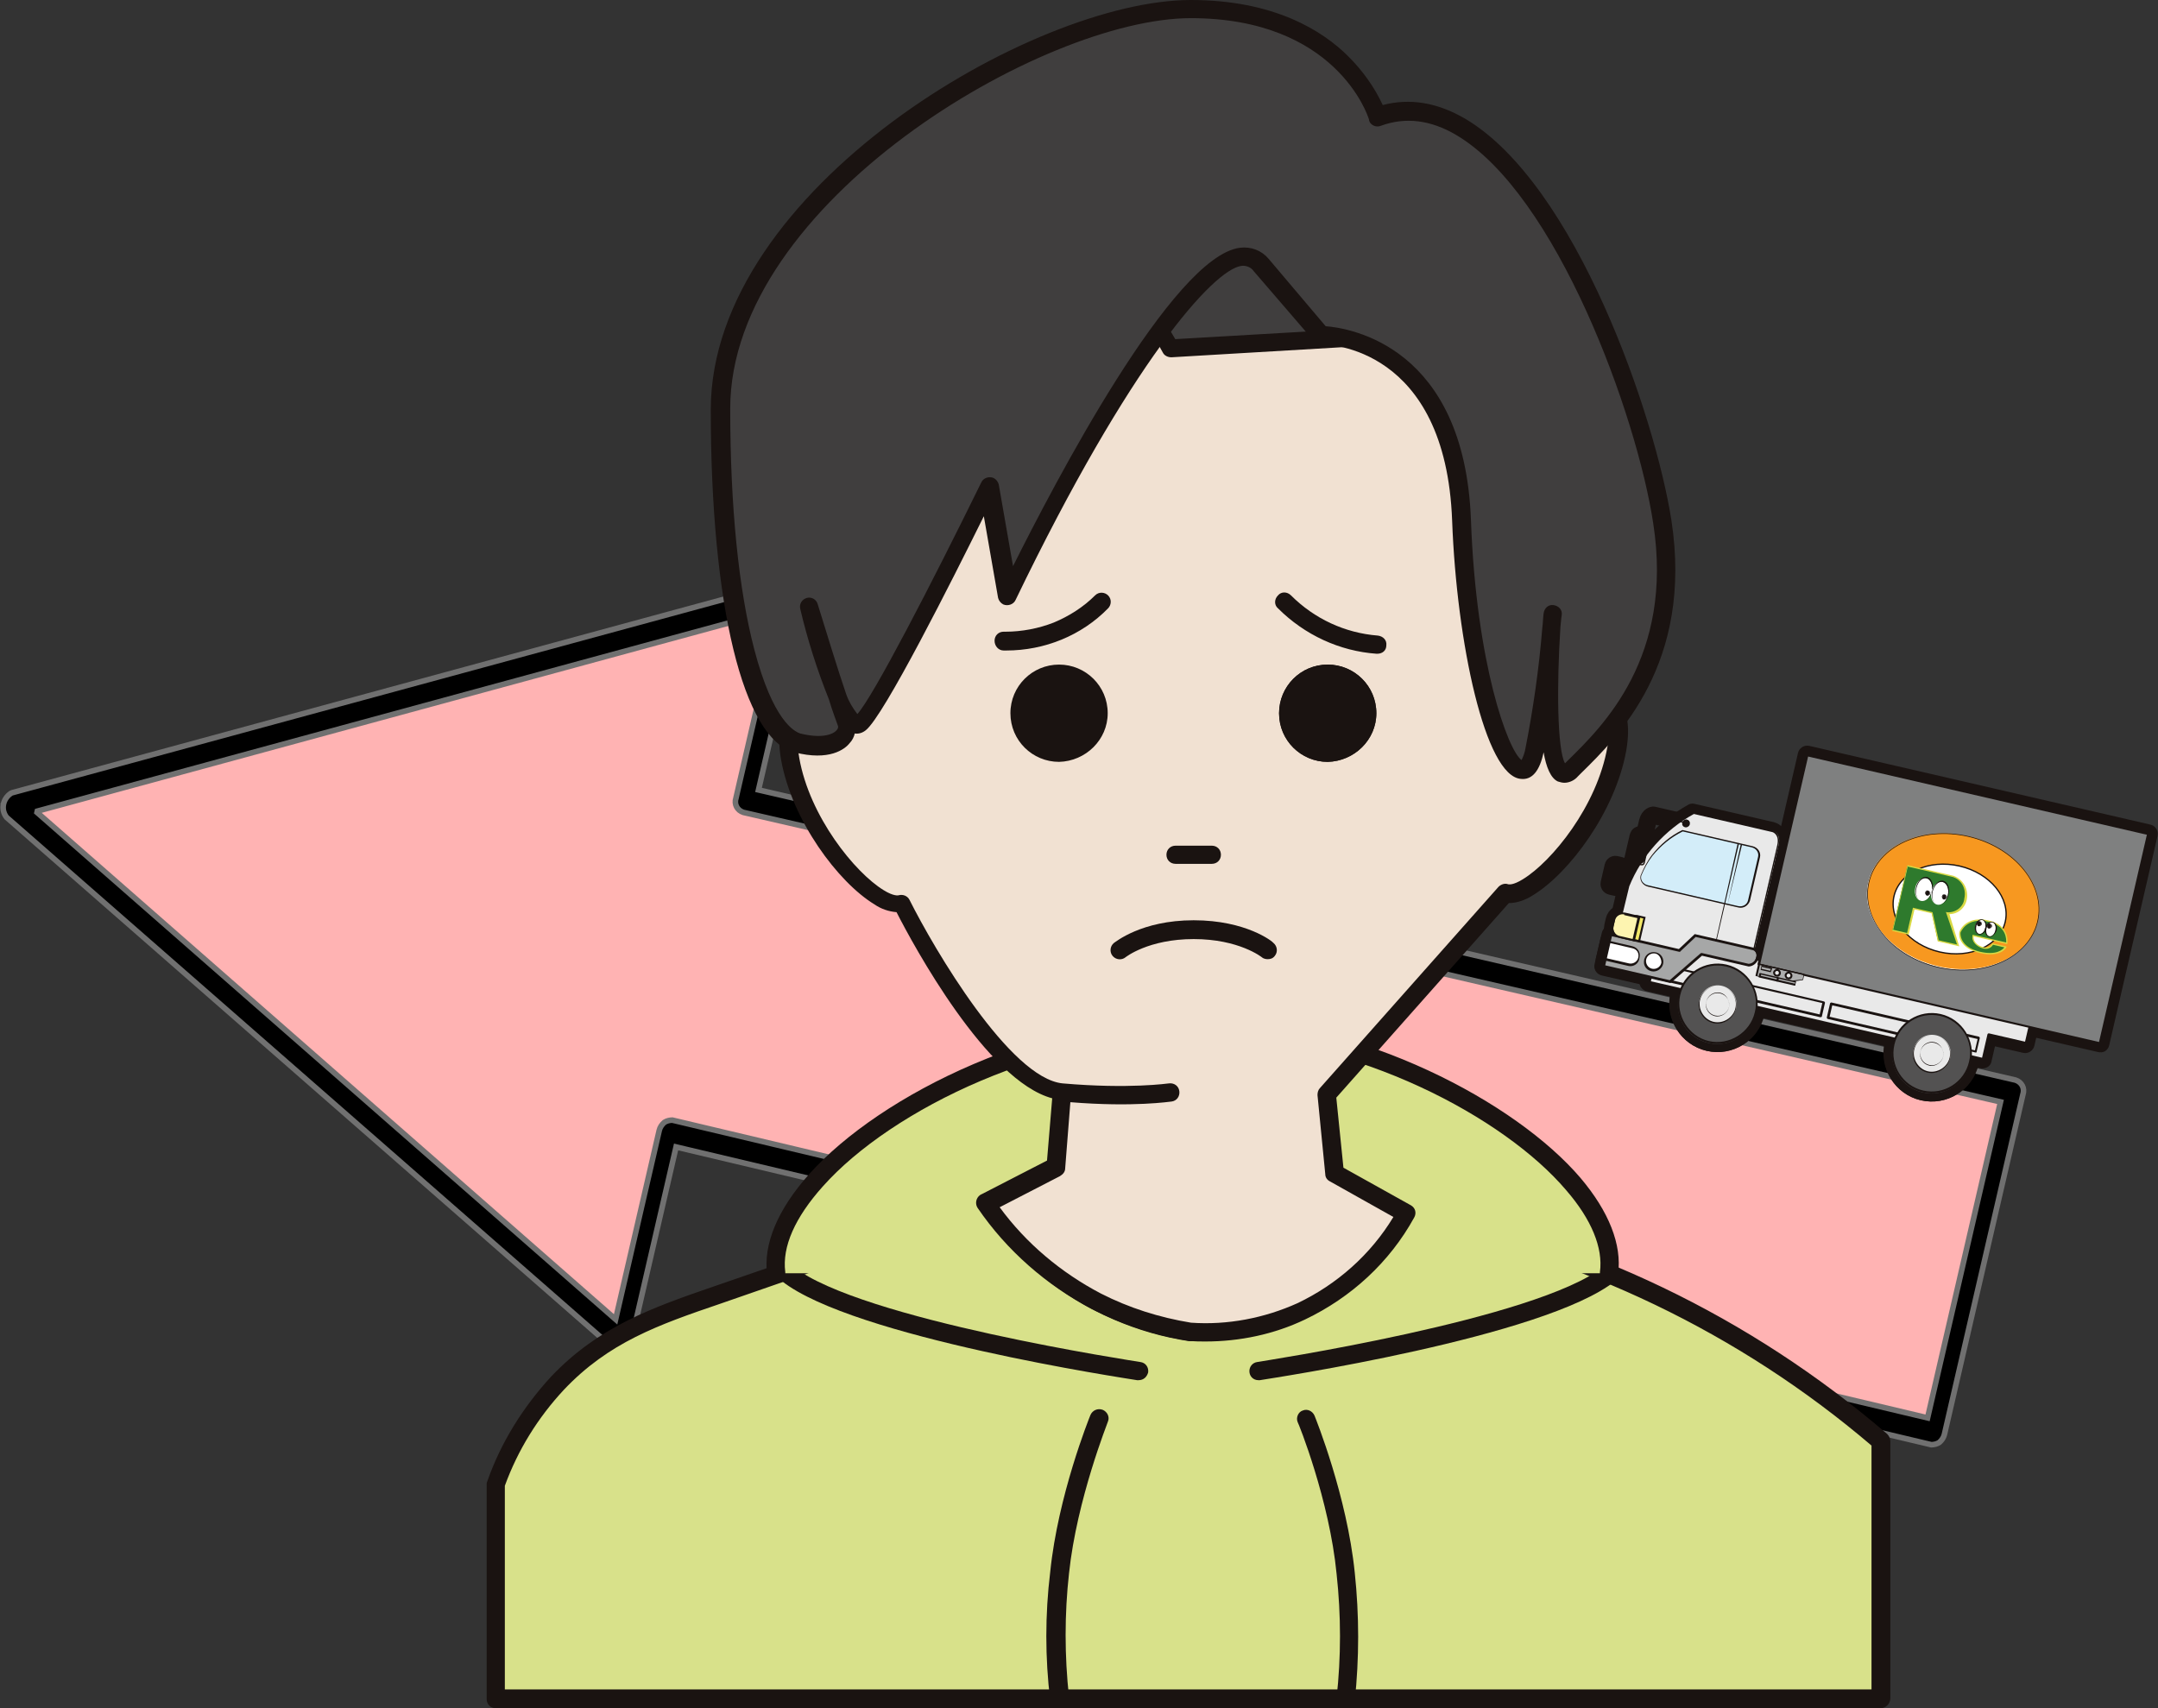 <?xml version="1.0" encoding="utf-8"?>
<!-- Generator: Adobe Illustrator 25.0.0, SVG Export Plug-In . SVG Version: 6.00 Build 0)  -->
<svg version="1.1" id="レイヤー_1" xmlns="http://www.w3.org/2000/svg" xmlns:xlink="http://www.w3.org/1999/xlink" x="0px"
	 y="0px" viewBox="0 0 332.7 263.4" style="enable-background:new 0 0 332.7 263.4;" xml:space="preserve">
<rect x="0" y="0" width="332.7" height="263.4" fill="#333333" stroke="none"/>
<style type="text/css">
	.st0{fill:#FFB3B3;stroke:#707070;stroke-width:0.862;}
	.st1{stroke:#707070;stroke-width:0.862;}
	.st2{fill:none;stroke:#1A1311;stroke-width:2.488;stroke-linecap:round;stroke-linejoin:round;}
	.st3{fill:#1A1311;}
	.st4{fill:#E9E9E9;}
	.st5{fill:#A6A7A7;}
	.st6{fill:#FFFFFF;}
	.st7{fill:#F2E868;}
	.st8{fill:#FDF4B0;}
	.st9{fill:#D3EDF9;}
	.st10{fill:#7F8080;}
	.st11{fill:none;}
	.st12{fill:#F79820;}
	.st13{fill:#2E7A2D;}
	.st14{fill:#D8D943;}
	.st15{fill:#ADAEAE;}
	.st16{fill:#535252;}
	.st17{fill:#D8E18A;}
	.st18{fill:#F1E1D2;}
	.st19{fill:#F1E1D2;stroke:#1A1311;stroke-width:2.359;stroke-linecap:round;stroke-linejoin:round;}
	.st20{fill:#403E3E;}
</style>
<g id="グループ_2203" transform="translate(81.265)">
	<g id="グループ_2076" transform="translate(-48.807 49.854) rotate(13)">
		<path id="パス_3068" class="st0" d="M-13.5,79.6l110.3,60v-33.4c67.1,0.4,134.2,0.8,201.3,1.2V52.6l-201.3,0l0-33.4l-110.3,60
			l2.2,0.2L-13.5,79.6z"/>
		<path id="パス_3069" class="st1" d="M97,140.4c-0.2,0-0.4-0.1-0.6-0.2L-13.5,81.3c-1.1-0.9-1.2-2.4-0.4-3.5
			c0.1-0.1,0.2-0.3,0.4-0.4L96.3,18.5c0.5-0.3,1.1-0.2,1.5,0.1c0.5,0.4,0.7,1,0.7,1.6l0,30.9l198.9,0c1,0.1,1.7,0.9,1.6,1.9v53.8
			c0,0.5-0.2,1-0.5,1.4c-0.3,0.3-0.7,0.5-1.1,0.6h0l-198.9-1.2v30.9c0,0.6-0.2,1.2-0.7,1.6C97.6,140.3,97.3,140.4,97,140.4z
			 M-9.1,79.5l104.5,56.1v-29.9c0-0.5,0.2-1,0.5-1.4c0.3-0.3,0.7-0.5,1.1-0.6l198.9,1.2l0-50L97,55c-1-0.1-1.7-0.9-1.6-1.9V23.2
			L-9.1,79.3c0,0,0,0.1,0,0.1S-9.1,79.5-9.1,79.5z"/>
	</g>
	<g id="グループ_2185" transform="translate(238.36 110.489) rotate(13)">
		<g id="グループ_2130" transform="translate(0 0)">
			<g id="グループ_2079" transform="translate(0 23.266)">
				<g id="グループ_2077" transform="translate(4.523 0)">
					
						<ellipse id="楕円形_670" transform="matrix(2.492086e-06 1 -1 2.492086e-06 -48.554 78.488)" class="st2" cx="-63.5" cy="15" rx="0.2" ry="0.4"/>
					<path id="パス_3070" class="st2" d="M-63.5,15.2c-0.2,0-0.5-0.1-0.5-0.2c0-0.3,0.9-0.3,0.9,0C-63.1,15.1-63.3,15.2-63.5,15.2
						z M-63.5,14.9c-0.2,0-0.4,0.1-0.4,0.1s0.1,0.1,0.4,0.1s0.4-0.1,0.4-0.1S-63.3,14.9-63.5,14.9L-63.5,14.9z"/>
				</g>
				<path id="パス_3071" class="st2" d="M-59.9,16.7h-3.4v-0.1L-59.9,16.7c0.3-0.1,0.6-0.1,0.9-0.3V15h0.1v1.5l0,0
					C-59,16.5-59.2,16.7-59.9,16.7z"/>
				<g id="グループ_2078" transform="translate(0 0.042)">
					<path id="長方形_586" class="st2" d="M-63.2,14.8L-63.2,14.8c0.4,0,0.7,0.3,0.7,0.7v2c0,0.4-0.3,0.7-0.7,0.7l0,0
						c-0.4,0-0.7-0.3-0.7-0.7v-2C-63.9,15.2-63.6,14.8-63.2,14.8z"/>
					<path id="パス_3072" class="st2" d="M-62.8,18.3h-0.8c-0.2,0-0.4-0.2-0.4-0.4v-2.8c0-0.2,0.2-0.4,0.4-0.4c0,0,0,0,0,0h0.8
						c0.2,0,0.4,0.2,0.4,0.4v2.8C-62.4,18.2-62.6,18.3-62.8,18.3z M-63.6,14.9c-0.1,0-0.2,0.1-0.2,0.2c0,0,0,0,0,0v2.8
						c0,0.1,0.1,0.2,0.2,0.2h0.8c0.1,0,0.2-0.1,0.2-0.2v-2.8c0-0.1-0.1-0.2-0.2-0.2H-63.6z"/>
				</g>
			</g>
			<g id="グループ_2085" transform="translate(9.245 32.518)">
				<g id="グループ_2080" transform="translate(0 0)">
					<path id="パス_3073" class="st2" d="M-11,18.2l0,3.9l-52.8,0v-7.1l58.7,0v3.3H-11z"/>
					<path id="パス_3074" class="st2" d="M-11,22.3l-52.8,0c-0.1,0-0.2-0.1-0.2-0.2c0,0,0,0,0,0v-7.1c0-0.1,0.1-0.2,0.2-0.2
						l58.7,0c0.1,0,0.2,0.1,0.2,0.2v3.3c0,0.1-0.1,0.2-0.2,0.2h-5.7l0,3.7C-10.8,22.2-10.9,22.3-11,22.3C-11,22.3-11,22.3-11,22.3
						L-11,22.3z M-63.6,21.9l52.5,0l0-3.7c0-0.1,0.1-0.2,0.2-0.2h5.7v-2.9l-58.3,0V21.9z"/>
				</g>
				<g id="グループ_2081" transform="translate(1.023 4.127)">
					
						<rect id="長方形_587" x="-58.7" y="9.8" transform="matrix(2.492084e-06 1 -1 2.492084e-06 -41.597 73.633)" class="st2" width="2.2" height="12.4"/>
					<path id="パス_3075" class="st2" d="M-51.4,17.3h-12.4c-0.1,0-0.2-0.1-0.2-0.2v-2.1c0-0.1,0.1-0.2,0.2-0.2h12.4
						c0.1,0,0.2,0.1,0.2,0.2c0,0,0,0,0,0v2.1C-51.3,17.2-51.3,17.3-51.4,17.3z M-63.6,16.9h12v-1.8h-12V16.9z"/>
				</g>
				<g id="グループ_2082" transform="translate(14.602 4.127)">
					
						<rect id="長方形_588" x="-58.7" y="9.8" transform="matrix(2.492084e-06 1 -1 2.492084e-06 -41.597 73.633)" class="st2" width="2.2" height="12.4"/>
					<path id="パス_3076" class="st2" d="M-51.4,17.3l-12.4,0c-0.1,0-0.2-0.1-0.2-0.2v-2.1c0-0.1,0.1-0.2,0.2-0.2l12.4,0
						c0.1,0,0.2,0.1,0.2,0.2c0,0,0,0,0,0v2.2C-51.3,17.2-51.3,17.3-51.4,17.3z M-63.6,16.9h12v-1.8l-12,0V16.9z"/>
				</g>
				<g id="グループ_2083" transform="translate(28.18 4.127)">
					
						<rect id="長方形_589" x="-58.7" y="9.8" transform="matrix(2.492084e-06 1 -1 2.492084e-06 -41.597 73.633)" class="st2" width="2.2" height="12.4"/>
					<path id="パス_3077" class="st2" d="M-51.4,17.3h-12.4c-0.1,0-0.2-0.1-0.2-0.2v-2.2c0-0.1,0.1-0.2,0.2-0.2l12.4,0
						c0.1,0,0.2,0.1,0.2,0.2c0,0,0,0,0,0v2.1C-51.3,17.2-51.3,17.3-51.4,17.3z M-63.6,16.9h12v-1.8h-12V16.9z"/>
				</g>
				<g id="グループ_2084" transform="translate(41.779 4.146)">
					
						<rect id="長方形_590" x="-60" y="11.1" transform="matrix(2.492084e-06 1 -1 2.492084e-06 -42.94 74.936)" class="st2" width="2.2" height="9.8"/>
					<path id="パス_3078" class="st2" d="M-54.1,17.2h-9.8c-0.1,0-0.2-0.1-0.2-0.2v-2.1c0-0.1,0.1-0.2,0.2-0.2h9.8
						c0.1,0,0.2,0.1,0.2,0.2v2.2C-53.9,17.2-54,17.2-54.1,17.2C-54.1,17.2-54.1,17.2-54.1,17.2z M-63.7,16.9h9.5v-1.8l-9.5,0V16.9z"
						/>
				</g>
			</g>
			<g id="グループ_2086" transform="translate(2.702 12.691)">
				<path id="パス_3079" class="st2" d="M-56.4,14.9l12.5,0c0,0,1.4,0,1.4,1.9v17.4h-7.8l-3.8,3.8h-9.6v-9.9
					C-62.9,23.1-60.3,18.4-56.4,14.9z"/>
				<path id="パス_3080" class="st2" d="M-54.2,38.3h-9.6c-0.1,0-0.2-0.1-0.2-0.2c0,0,0,0,0,0v-9.9c0.9-5.2,3.5-9.9,7.4-13.4
					c0,0,0.1,0,0.1,0l12.5,0c0,0,1.5,0,1.5,2.1v17.4c0,0.1-0.1,0.2-0.2,0.2l0,0h-7.7l-3.8,3.8C-54.1,38.3-54.1,38.3-54.2,38.3z
					 M-63.6,38.1L-63.6,38.1z M-63.6,37.9h9.4l3.8-3.8c0,0,0.1-0.1,0.1-0.1h7.6V16.9c0-1.7-1.1-1.8-1.2-1.8h-12.4
					c-3.8,3.4-6.4,8.1-7.2,13.1L-63.6,37.9z"/>
			</g>
			<g id="グループ_2087" transform="translate(1.932 31.106)">
				<path id="パス_3081" class="st2" d="M-42.2,15l-9,0l-1.9,2.8h-10.8v5l10.5,0l3.7-5.2h7.4c0.7-0.2,1.1-0.8,1.1-1.5
					c0.1-0.6-0.4-1-0.9-1.1C-42,14.9-42.1,14.9-42.2,15z"/>
				<path id="パス_3082" class="st2" d="M-53.3,22.9h-10.5c-0.1,0-0.2-0.1-0.2-0.2c0,0,0,0,0,0v-5c0-0.1,0.1-0.2,0.2-0.2
					c0,0,0,0,0,0l10.7,0l1.8-2.7c0-0.1,0.1-0.1,0.2-0.1h9c0.3,0,0.7,0.1,0.9,0.3c0.3,0.3,0.4,0.6,0.4,1c0,0.8-0.5,1.5-1.2,1.7
					c0,0,0,0-0.1,0h-7.3l-3.7,5.1C-53.2,22.9-53.3,22.9-53.3,22.9z M-63.6,22.5h10.2l3.7-5.1c0,0,0.1-0.1,0.2-0.1h7.4
					c0.6-0.2,0.9-0.7,0.9-1.3c0-0.3-0.1-0.5-0.2-0.7c-0.2-0.2-0.4-0.2-0.7-0.2H-51l-1.8,2.7c0,0.1-0.1,0.1-0.2,0.1h-10.6V22.5z"/>
			</g>
			<g id="グループ_2088" transform="translate(1.932 34.994)">
				<path id="パス_3083" class="st2" d="M-60.1,17.7h-3.7V15h3.7c0.7,0,1.4,0.6,1.4,1.4l0,0C-58.8,17.1-59.4,17.7-60.1,17.7z"/>
				<path id="パス_3084" class="st2" d="M-60.1,17.9H-64v-3.1l3.8,0c0.9,0,1.5,0.7,1.5,1.5C-58.6,17.2-59.3,17.9-60.1,17.9z
					 M-63.6,17.5h3.5c0.6,0,1.2-0.5,1.2-1.2s-0.5-1.2-1.2-1.2l-3.5,0V17.5z"/>
			</g>
			<g id="グループ_2089" transform="translate(4.228 30.239)">
				<path id="パス_3085" class="st2" d="M-62.8,14.9h1.1v3.7h-1.1c-0.6,0-1-0.5-1-1c0,0,0,0,0,0v-1.6
					C-63.8,15.4-63.4,14.9-62.8,14.9z"/>
				<path id="パス_3086" class="st2" d="M-61.5,18.7h-1.2c-0.7,0-1.2-0.5-1.2-1.2c0,0,0,0,0,0v-1.6c0-0.7,0.5-1.2,1.2-1.2h1.2
					V18.7z M-62.8,15c-0.5,0-0.9,0.4-0.9,0.9v1.6c0,0.5,0.4,0.9,0.9,0.9h1V15H-62.8z"/>
			</g>
			<g id="グループ_2090" transform="translate(1.934 30.197)">
				<path id="パス_3087" class="st2" d="M-62.4,14.9h2.3v3.7h-2.3c-0.7,0-1.3-0.6-1.3-1.3c0,0,0,0,0,0v-1
					C-63.8,15.6-63.2,14.9-62.4,14.9C-62.4,14.9-62.4,14.9-62.4,14.9z"/>
				<path id="パス_3088" class="st2" d="M-60,18.8h-2.4c-0.8,0-1.5-0.7-1.5-1.5v-1c0-0.8,0.7-1.5,1.5-1.5h2.4V18.8z M-62.5,15.1
					c-0.6,0-1.2,0.5-1.2,1.2v1c0,0.6,0.5,1.2,1.2,1.2h2.1v-3.3H-62.5z"/>
			</g>
			<g id="グループ_2091" transform="translate(7.878 34.994)">
				
					<ellipse id="楕円形_671" transform="matrix(-0.974 0.225 -0.225 -0.974 -119.596 46.248)" class="st2" cx="-62.4" cy="16.3" rx="1.4" ry="1.4"/>
				<path id="パス_3089" class="st2" d="M-62.4,17.9c-0.9,0-1.5-0.7-1.5-1.5c0-0.9,0.7-1.5,1.5-1.5c0.9,0,1.5,0.7,1.5,1.5
					C-60.9,17.2-61.6,17.9-62.4,17.9z M-62.4,15.1c-0.6,0-1.2,0.5-1.2,1.2c0,0.6,0.5,1.2,1.2,1.2c0.6,0,1.2-0.5,1.2-1.2
					C-61.3,15.7-61.8,15.1-62.4,15.1z"/>
			</g>
			<g id="グループ_2092" transform="translate(4.532 15.899)">
				<path id="パス_3090" class="st2" d="M-48.2,24.3h-14.3c-0.7,0-1.4-0.5-1.4-1.3c0.2-1.2,0.5-2.4,1-3.5c0.9-1.8,2.1-3.5,3.7-4.7
					l11,0c0.7,0,1.4,0.5,1.4,1.3V23C-46.9,23.8-47.5,24.4-48.2,24.3z"/>
				<path id="パス_3091" class="st2" d="M-48.2,24.4l-14.3,0c-0.8,0-1.5-0.6-1.5-1.4c0.2-1.2,0.5-2.4,1-3.5
					c0.9-1.9,2.1-3.5,3.7-4.8c0,0,0,0,0.1,0h11c0.8,0,1.5,0.6,1.5,1.4V23C-46.8,23.8-47.4,24.4-48.2,24.4z M-59.2,14.9
					c-1.6,1.3-2.8,2.9-3.7,4.7c-0.5,1.1-0.8,2.2-1,3.4c0,0.7,0.6,1.2,1.3,1.2h14.3c0.7,0,1.3-0.5,1.3-1.2v-6.9
					c0-0.7-0.6-1.2-1.3-1.2L-59.2,14.9z"/>
			</g>
			<path id="パス_3092" class="st2" d="M-45.9,46.2C-45.9,46.2-46,46.1-45.9,46.2C-46,46.1-46,46.1-45.9,46.2L-46,30.8
				c0-0.1,0-0.1,0.1-0.1s0.1,0,0.1,0.1c0,0,0,0,0,0l0,15.3C-45.8,46.1-45.8,46.2-45.9,46.2C-45.9,46.2-45.9,46.2-45.9,46.2z"/>
			<path id="パス_3093" class="st2" d="M-45.4,40.3C-45.5,40.3-45.5,40.3-45.4,40.3l-0.1-9.5c0,0,0-0.1,0.1-0.1c0,0,0.1,0,0.1,0.1
				c0,0,0,0,0,0L-45.4,40.3C-45.3,40.3-45.4,40.3-45.4,40.3z"/>
			<g id="グループ_2095" transform="translate(2.626 13.991)">
				<g id="グループ_2093" transform="translate(6.222 0)">
					<circle id="楕円形_672" class="st2" cx="-63.3" cy="15.4" r="0.5"/>
					<path id="パス_3094" class="st2" d="M-63.3,16.1c-0.4,0-0.6-0.3-0.6-0.6s0.3-0.6,0.6-0.6c0.4,0,0.6,0.3,0.6,0.6l0,0
						C-62.7,15.8-63,16.1-63.3,16.1z M-63.3,15c-0.2,0-0.4,0.2-0.4,0.4s0.2,0.4,0.4,0.4s0.4-0.2,0.4-0.4c0,0,0,0,0,0
						C-62.9,15.2-63.1,15-63.3,15z"/>
				</g>
				<path id="パス_3095" class="st2" d="M-62.9,21.2c-0.1,0-0.1,0-0.1-0.1c0,0,0,0,0,0v-4.5c0-1.1,0.7-1.3,0.7-1.3c0,0,0,0,0,0
					h5.2c0.1,0,0.1,0,0.1,0.1c0,0.1,0,0.1-0.1,0.1h-5.2c-0.1,0-0.5,0.3-0.5,1.1v4.5C-62.8,21.2-62.9,21.2-62.9,21.2
					C-62.9,21.2-62.9,21.2-62.9,21.2z"/>
				<g id="グループ_2094" transform="translate(0 3.848)">
					<path id="長方形_591" class="st2" d="M-62.9,14.9L-62.9,14.9c0.5,0,0.9,0.4,0.9,0.9v2.7c0,0.5-0.4,0.9-0.9,0.9l0,0
						c-0.5,0-0.9-0.4-0.9-0.9v-2.7C-63.9,15.3-63.5,14.9-62.9,14.9z"/>
					<path id="パス_3096" class="st2" d="M-62.4,19.5h-1c-0.3,0-0.5-0.2-0.5-0.5v-3.7c0-0.3,0.2-0.5,0.5-0.5h1
						c0.3,0,0.5,0.2,0.5,0.5V19C-61.9,19.3-62.1,19.5-62.4,19.5C-62.4,19.5-62.4,19.5-62.4,19.5z M-63.4,15c-0.2,0-0.3,0.1-0.3,0.3
						V19c0,0.2,0.1,0.3,0.3,0.3h1c0.2,0,0.3-0.1,0.3-0.3v-3.7c0-0.2-0.1-0.3-0.3-0.3H-63.4z"/>
				</g>
			</g>
			<g id="グループ_2096" transform="translate(25.167 0)">
				
					<rect id="長方形_592" x="-53.4" y="4.5" transform="matrix(2.492084e-06 1 -1 2.492084e-06 -5.238 68.34)" class="st2" width="33.2" height="54"/>
				<path id="パス_3097" class="st2" d="M-9.8,48.3h-54c-0.1,0-0.2-0.1-0.2-0.2c0,0,0,0,0,0V15c0-0.1,0.1-0.2,0.2-0.2c0,0,0,0,0,0
					l54,0c0.1,0,0.2,0.1,0.2,0.2c0,0,0,0,0,0l0,33.2C-9.6,48.3-9.7,48.3-9.8,48.3z M-63.6,48H-10l0-32.8l-53.6,0L-63.6,48z"/>
			</g>
			<g id="グループ_2105" transform="translate(25.306 3.687)">
				<g id="グループ_2097" transform="translate(0 0)">
					<line id="線_164" class="st2" x1="-63.9" y1="14.8" x2="-9.9" y2="14.8"/>
					<path id="パス_3098" class="st2" d="M-9.9,14.9l-54,0c0,0,0,0,0,0c0,0,0,0,0,0c0,0,0,0,0,0L-9.9,14.9
						C-9.9,14.8-9.9,14.8-9.9,14.9C-9.9,14.8-9.9,14.9-9.9,14.9L-9.9,14.9L-9.9,14.9z"/>
				</g>
				<g id="グループ_2098" transform="translate(0 3.901)">
					<line id="線_165" class="st2" x1="-63.9" y1="14.8" x2="-9.9" y2="14.8"/>
					<path id="パス_3099" class="st2" d="M-9.9,14.9l-54,0c0,0,0,0,0,0c0,0,0,0,0,0c0,0,0,0,0,0L-9.9,14.9
						C-9.9,14.8-9.9,14.8-9.9,14.9C-9.9,14.8-9.9,14.9-9.9,14.9L-9.9,14.9L-9.9,14.9z"/>
				</g>
				<g id="グループ_2099" transform="translate(0 7.802)">
					<line id="線_166" class="st2" x1="-63.9" y1="14.8" x2="-9.9" y2="14.8"/>
					<path id="パス_3100" class="st2" d="M-9.9,14.9l-54,0c0,0,0,0,0,0c0,0,0,0,0,0c0,0,0,0,0,0L-9.9,14.9
						C-9.9,14.8-9.9,14.8-9.9,14.9C-9.9,14.8-9.9,14.9-9.9,14.9L-9.9,14.9L-9.9,14.9z"/>
				</g>
				<g id="グループ_2100" transform="translate(0 11.703)">
					<line id="線_167" class="st2" x1="-63.9" y1="14.8" x2="-9.9" y2="14.8"/>
					<path id="パス_3101" class="st2" d="M-9.9,14.9l-54,0c0,0,0,0,0,0c0,0,0,0,0,0c0,0,0,0,0,0L-9.9,14.9
						C-9.9,14.8-9.9,14.8-9.9,14.9C-9.9,14.8-9.9,14.9-9.9,14.9L-9.9,14.9L-9.9,14.9z"/>
				</g>
				<g id="グループ_2101" transform="translate(0 15.604)">
					<line id="線_168" class="st2" x1="-63.9" y1="14.8" x2="-9.9" y2="14.8"/>
					<path id="パス_3102" class="st2" d="M-9.9,14.9l-54,0c0,0,0,0,0,0c0,0,0,0,0,0c0,0,0,0,0,0L-9.9,14.9
						C-9.9,14.8-9.9,14.8-9.9,14.9C-9.9,14.8-9.9,14.9-9.9,14.9L-9.9,14.9L-9.9,14.9z"/>
				</g>
				<g id="グループ_2102" transform="translate(0 19.504)">
					<line id="線_169" class="st2" x1="-63.9" y1="14.8" x2="-9.9" y2="14.8"/>
					<path id="パス_3103" class="st2" d="M-9.9,14.9l-54,0c0,0,0,0,0,0c0,0,0,0,0,0L-9.9,14.9C-9.9,14.8-9.9,14.8-9.9,14.9
						C-9.9,14.8-9.9,14.9-9.9,14.9L-9.9,14.9L-9.9,14.9z"/>
				</g>
				<g id="グループ_2103" transform="translate(0 23.405)">
					<line id="線_170" class="st2" x1="-63.9" y1="14.8" x2="-9.9" y2="14.8"/>
					<path id="パス_3104" class="st2" d="M-9.9,14.9l-54,0c0,0,0,0,0,0c0,0,0,0,0,0L-9.9,14.9C-9.9,14.8-9.9,14.8-9.9,14.9
						C-9.9,14.8-9.9,14.9-9.9,14.9L-9.9,14.9L-9.9,14.9z"/>
				</g>
				<g id="グループ_2104" transform="translate(0 27.306)">
					<line id="線_171" class="st2" x1="-63.9" y1="14.8" x2="-9.9" y2="14.8"/>
					<path id="パス_3105" class="st2" d="M-9.9,14.9l-54,0c0,0,0,0,0,0c0,0,0,0,0,0L-9.9,14.9C-9.9,14.8-9.9,14.8-9.9,14.9
						C-9.9,14.8-9.9,14.9-9.9,14.9L-9.9,14.9L-9.9,14.9z"/>
				</g>
			</g>
			<g id="グループ_2117" transform="translate(38.912 6.799)">
				
					<ellipse id="楕円形_673" transform="matrix(2.492084e-06 1 -1 2.492084e-06 -25.348 75.72)" class="st2" cx="-50.5" cy="25.2" rx="10.3" ry="13.4"/>
				<g id="グループ_2106" transform="translate(0 0)">
					<path id="パス_3106" class="st2" d="M-50.5,14.8c-7.4,0-13.4,4.6-13.4,10.3s6,10.3,13.4,10.3s13.4-4.6,13.4-10.3
						S-43.2,14.8-50.5,14.8z M-50.8,33.2c-4.8,0-8.8-3-8.8-6.8s3.9-6.8,8.8-6.8c4.8,0,8.8,3,8.8,6.8S-45.9,33.2-50.8,33.2z"/>
					<path id="パス_3107" class="st2" d="M-50.5,35.6c-7.4,0-13.4-4.7-13.4-10.4s6-10.4,13.4-10.4c7.4,0,13.4,4.7,13.4,10.4
						S-43.1,35.6-50.5,35.6z M-50.5,14.9c-7.3,0-13.3,4.6-13.3,10.3s6,10.3,13.3,10.3s13.3-4.6,13.3-10.3S-43.2,14.9-50.5,14.9
						L-50.5,14.9z M-50.8,33.3c-4.9,0-8.9-3.1-8.9-6.9s4-6.9,8.9-6.9s8.9,3.1,8.9,6.9S-45.9,33.3-50.8,33.3L-50.8,33.3z M-50.8,19.7
						c-4.8,0-8.7,3-8.7,6.7s3.9,6.7,8.7,6.7s8.7-3,8.7-6.7C-42.1,22.7-46,19.7-50.8,19.7L-50.8,19.7z"/>
				</g>
				<g id="グループ_2107" transform="translate(5.242 6.477)">
					<path id="パス_3108" class="st2" d="M-63.9,14.9v10.2h2.4v-4h2.9l1.9,4h3.2l-2.8-4.5c1.4-0.2,2.4-1.4,2.2-2.8
						c0-1.5-1.1-2.8-2.6-2.9H-63.9z"/>
					<path id="パス_3109" class="st2" d="M-53.3,25.2h-3.4l-1.9-4h-2.7v4l-2.6,0V14.8h7.3c1.6,0.2,2.7,1.5,2.8,3
						c0.1,1.4-0.8,2.6-2.1,2.9L-53.3,25.2z M-56.6,25h2.9l-2.8-4.5l0.2,0c1.3-0.2,2.3-1.4,2.1-2.7c0,0,0,0,0,0
						c0-1.5-1.1-2.7-2.5-2.8l-7.1,0v10h2.2v-4h3.1L-56.6,25z"/>
				</g>
				<g id="グループ_2108" transform="translate(15.46 11.969)">
					<path id="パス_3110" class="st2" d="M-61.8,17.6h5.3c0,0-0.1-2.7-3.5-2.7c-3.4,0-3.9,2.4-3.9,2.7s0.4,2.3,3.7,2.3
						c3.3,0,3.7-1.7,3.7-1.7h-2.1c-0.2,0.5-0.7,0.9-1.2,0.9C-60.8,19.1-61.8,18.6-61.8,17.6z"/>
					<path id="パス_3111" class="st2" d="M-60.2,20c-3.1,0-3.8-1.8-3.8-2.4c0-0.6,0.7-2.8,4-2.8c3.5,0,3.6,2.8,3.6,2.8v0.1h-5.3
						c0.1,0.9,1,1.3,1.9,1.3c0.5,0,1-0.3,1.1-0.8l0-0.1h2.3l0,0.1C-56.4,18.3-56.9,20-60.2,20z M-60,15c-3.5,0-3.8,2.6-3.8,2.6
						c0,0,0.2,2.2,3.6,2.2c2.6,0,3.3-1.1,3.5-1.5h-1.8c-0.2,0.6-0.7,0.9-1.3,0.9c-1,0-2.1-0.6-2.1-1.6v-0.1h5.3
						C-56.7,17-57.1,15-60,15z"/>
				</g>
				<g id="グループ_2109" transform="translate(7.299 7.682)">
					
						<ellipse id="楕円形_674" transform="matrix(2.492083e-06 1 -1 2.492083e-06 -45.993 79.297)" class="st2" cx="-62.6" cy="16.7" rx="1.8" ry="1.3"/>
					<path id="パス_3112" class="st2" d="M-62.6,18.5c-0.7,0-1.3-0.8-1.3-1.9c0-1,0.6-1.9,1.3-1.9c0.7,0,1.3,0.8,1.3,1.9
						C-61.3,17.7-61.9,18.5-62.6,18.5z M-62.6,14.9c-0.7,0-1.2,0.8-1.2,1.8s0.5,1.8,1.2,1.8s1.2-0.8,1.2-1.8S-62,14.9-62.6,14.9z"/>
				</g>
				<g id="グループ_2110" transform="translate(9.854 7.682)">
					
						<ellipse id="楕円形_675" transform="matrix(2.492084e-06 1 -1 2.492084e-06 -45.993 79.297)" class="st2" cx="-62.6" cy="16.7" rx="1.8" ry="1.3"/>
					<path id="パス_3113" class="st2" d="M-62.6,18.5c-0.7,0-1.3-0.8-1.3-1.9c0-1,0.6-1.9,1.3-1.9c0.7,0,1.3,0.8,1.3,1.9
						C-61.3,17.7-61.9,18.5-62.6,18.5z M-62.6,14.9c-0.7,0-1.2,0.8-1.2,1.8s0.5,1.8,1.2,1.8s1.2-0.8,1.2-1.8S-62,14.9-62.6,14.9z"/>
				</g>
				<g id="グループ_2111" transform="translate(17.607 12.025)">
					
						<ellipse id="楕円形_676" transform="matrix(2.492084e-06 1 -1 2.492084e-06 -47.158 79.09)" class="st2" cx="-63.1" cy="16" rx="1.1" ry="0.8"/>
					<path id="パス_3114" class="st2" d="M-63.1,17.2c-0.5,0-0.9-0.5-0.9-1.2c0-0.7,0.4-1.2,0.9-1.2c0.5,0,0.9,0.5,0.9,1.2
						S-62.7,17.2-63.1,17.2z M-63.1,14.9c-0.4,0-0.7,0.5-0.7,1.1s0.3,1.1,0.7,1.1s0.7-0.5,0.7-1.1S-62.7,14.9-63.1,14.9L-63.1,14.9z
						"/>
				</g>
				<g id="グループ_2112" transform="translate(19.212 12.034)">
					
						<ellipse id="楕円形_677" transform="matrix(2.492084e-06 1 -1 2.492084e-06 -47.158 79.088)" class="st2" cx="-63.1" cy="16" rx="1.1" ry="0.8"/>
					<path id="パス_3115" class="st2" d="M-63.1,17.2c-0.5,0-0.9-0.5-0.9-1.2s0.4-1.2,0.9-1.2c0.5,0,0.9,0.5,0.9,1.2
						C-62.3,16.6-62.7,17.2-63.1,17.2z M-63.1,14.9c-0.4,0-0.7,0.5-0.7,1.1c0,0.6,0.3,1.1,0.7,1.1s0.7-0.5,0.7-1.1
						C-62.4,15.4-62.7,14.9-63.1,14.9L-63.1,14.9z"/>
				</g>
				<g id="グループ_2113" transform="translate(8.96 9.555)">
					
						<ellipse id="楕円形_678" transform="matrix(2.492095e-06 1 -1 2.492095e-06 -48.418 78.828)" class="st2" cx="-63.6" cy="15.2" rx="0.4" ry="0.3"/>
					<path id="パス_3116" class="st2" d="M-63.6,15.6c-0.2,0-0.4-0.2-0.4-0.4c0-0.2,0.1-0.4,0.4-0.4c0.2,0,0.4,0.2,0.4,0.4
						C-63.2,15.4-63.4,15.6-63.6,15.6z M-63.6,14.8c-0.2,0-0.3,0.2-0.3,0.4c0,0.2,0.1,0.4,0.3,0.4c0.2,0,0.3-0.2,0.3-0.4
						C-63.3,15-63.4,14.8-63.6,14.8L-63.6,14.8z"/>
				</g>
				<g id="グループ_2114" transform="translate(11.601 9.555)">
					
						<ellipse id="楕円形_679" transform="matrix(2.492071e-06 1 -1 2.492071e-06 -48.418 78.828)" class="st2" cx="-63.6" cy="15.2" rx="0.4" ry="0.3"/>
					<path id="パス_3117" class="st2" d="M-63.6,15.6c-0.2,0-0.4-0.2-0.4-0.4c0-0.2,0.1-0.4,0.4-0.4c0.2,0,0.4,0.2,0.4,0.4
						C-63.2,15.4-63.4,15.6-63.6,15.6z M-63.6,14.8c-0.2,0-0.3,0.2-0.3,0.4c0,0.2,0.1,0.4,0.3,0.4c0.2,0,0.3-0.2,0.3-0.4
						C-63.3,15-63.4,14.8-63.6,14.8L-63.6,14.8z"/>
				</g>
				<g id="グループ_2115" transform="translate(17.766 12.36)">
					
						<ellipse id="楕円形_680" transform="matrix(2.492081e-06 1 -1 2.492081e-06 -48.418 78.828)" class="st2" cx="-63.6" cy="15.2" rx="0.4" ry="0.3"/>
					<path id="パス_3118" class="st2" d="M-63.6,15.6c-0.2,0-0.4-0.2-0.4-0.4c0-0.2,0.1-0.4,0.4-0.4c0.2,0,0.4,0.2,0.4,0.4
						C-63.2,15.4-63.4,15.6-63.6,15.6z M-63.6,14.8c-0.2,0-0.3,0.2-0.3,0.4c0,0.2,0.1,0.4,0.3,0.4c0.2,0,0.3-0.2,0.3-0.4
						C-63.3,15-63.4,14.8-63.6,14.8z"/>
				</g>
				<g id="グループ_2116" transform="translate(19.371 12.36)">
					
						<ellipse id="楕円形_681" transform="matrix(2.492080e-06 1 -1 2.492080e-06 -48.418 78.828)" class="st2" cx="-63.6" cy="15.2" rx="0.4" ry="0.3"/>
					<path id="パス_3119" class="st2" d="M-63.6,15.6c-0.2,0-0.4-0.2-0.4-0.4c0-0.2,0.1-0.4,0.4-0.4c0.2,0,0.4,0.2,0.4,0.4
						C-63.2,15.4-63.4,15.6-63.6,15.6z M-63.6,14.8c-0.2,0-0.3,0.2-0.3,0.4c0,0.2,0.1,0.4,0.3,0.4c0.2,0,0.3-0.2,0.3-0.4
						C-63.3,15-63.4,14.8-63.6,14.8z"/>
				</g>
			</g>
			<g id="グループ_2118" transform="translate(25.262 33.291)">
				<path id="パス_3120" class="st2" d="M-56.8,14.9h-7.1v1.8h4.5v-0.1l2.6-0.9V14.9z"/>
				<path id="パス_3121" class="st2" d="M-59.4,16.7h-4.5c-0.1,0-0.1,0-0.1-0.1v-1.8c0-0.1,0-0.1,0.1-0.1h7.1c0.1,0,0.1,0,0.1,0.1
					v0.8c0,0,0,0.1-0.1,0.1L-59.4,16.7C-59.3,16.7-59.4,16.7-59.4,16.7C-59.4,16.7-59.4,16.7-59.4,16.7z M-63.8,16.6h4.3
					c0,0,0-0.1,0.1-0.1l2.6-0.9v-0.7h-6.9V16.6z"/>
			</g>
			<g id="グループ_2119" transform="translate(25.766 34.59)">
				
					<rect id="長方形_593" x="-62.7" y="13.7" transform="matrix(2.492083e-06 1 -1 2.492083e-06 -47.331 77.576)" class="st2" width="0.5" height="2.8"/>
				<path id="パス_3122" class="st2" d="M-61.1,15.5h-2.8c-0.1,0-0.1-0.1-0.1-0.1c0,0,0,0,0,0v-0.5c0-0.1,0.1-0.1,0.1-0.1h2.8
					c0.1,0,0.1,0.1,0.1,0.1v0.5C-60.9,15.4-61,15.5-61.1,15.5z M-63.7,15.2h2.6V15h-2.6V15.2z"/>
			</g>
			<g id="グループ_2120" transform="translate(25.723 33.507)">
				
					<rect id="長方形_594" x="-63.3" y="14.3" transform="matrix(2.492084e-06 1 -1 2.492084e-06 -48.021 78.204)" class="st2" width="0.5" height="1.5"/>
				<path id="パス_3123" class="st2" d="M-62.3,15.4h-1.5c-0.1,0-0.1,0-0.1-0.1v-0.5c0-0.1,0-0.1,0.1-0.1h1.5c0.1,0,0.1,0,0.1,0.1
					L-62.3,15.4C-62.2,15.4-62.3,15.4-62.3,15.4z M-63.8,15.2h1.4v-0.3h-1.4V15.2z"/>
			</g>
			<g id="グループ_2121" transform="translate(28.567 34.59)">
				
					<rect id="長方形_595" x="-62.7" y="13.7" transform="matrix(2.492083e-06 1 -1 2.492083e-06 -47.331 77.576)" class="st2" width="0.5" height="2.8"/>
				<path id="パス_3124" class="st2" d="M-61.1,15.5h-2.8c-0.1,0-0.1-0.1-0.1-0.1c0,0,0,0,0,0v-0.5c0-0.1,0.1-0.1,0.1-0.1h2.8
					c0.1,0,0.1,0.1,0.1,0.1v0.5C-60.9,15.4-61,15.5-61.1,15.5z M-63.7,15.2h2.6V15h-2.6V15.2z"/>
			</g>
			<g id="グループ_2122" transform="translate(27.796 33.481)">
				
					<ellipse id="楕円形_682" transform="matrix(-0.974 0.225 -0.225 -0.974 -121.709 44.567)" class="st2" cx="-63.4" cy="15.3" rx="0.5" ry="0.5"/>
				<path id="パス_3125" class="st2" d="M-63.4,15.9c-0.3,0-0.6-0.3-0.6-0.6c0-0.3,0.3-0.6,0.6-0.6c0.3,0,0.6,0.3,0.6,0.6
					C-62.8,15.7-63.1,15.9-63.4,15.9C-63.4,15.9-63.4,15.9-63.4,15.9z M-63.4,15c-0.2,0-0.3,0.2-0.3,0.3c0,0.2,0.2,0.3,0.3,0.3
					c0.2,0,0.3-0.2,0.3-0.3C-63.1,15.2-63.2,15-63.4,15z"/>
			</g>
			<g id="グループ_2123" transform="translate(29.625 33.481)">
				
					<ellipse id="楕円形_683" transform="matrix(-0.974 0.225 -0.225 -0.974 -121.709 44.567)" class="st2" cx="-63.4" cy="15.3" rx="0.5" ry="0.5"/>
				<path id="パス_3126" class="st2" d="M-63.4,15.9c-0.3,0-0.6-0.3-0.6-0.6c0-0.3,0.3-0.6,0.6-0.6c0.3,0,0.6,0.3,0.6,0.6
					C-62.8,15.7-63.1,15.9-63.4,15.9C-63.4,15.9-63.4,15.9-63.4,15.9z M-63.4,15c-0.2,0-0.3,0.2-0.3,0.3c0,0.2,0.2,0.3,0.3,0.3
					c0.2,0,0.3-0.2,0.3-0.3C-63.1,15.2-63.2,15-63.4,15z"/>
			</g>
			<g id="グループ_2124" transform="translate(14.329 34.59)">
				<circle id="楕円形_684" class="st2" cx="-57.8" cy="21" r="6.1"/>
				<path id="パス_3127" class="st2" d="M-57.8,27.1c-3.4,0-6.2-2.8-6.2-6.2s2.8-6.2,6.2-6.2c3.4,0,6.2,2.8,6.2,6.2
					C-51.6,24.4-54.4,27.1-57.8,27.1z M-57.8,15c-3.3,0-5.9,2.7-5.9,5.9s2.7,5.9,5.9,5.9s5.9-2.7,5.9-5.9l0,0
					C-51.8,17.7-54.5,15-57.8,15z"/>
			</g>
			<g id="グループ_2125" transform="translate(48.224 34.59)">
				<circle id="楕円形_685" class="st2" cx="-57.8" cy="21" r="6.1"/>
				<path id="パス_3128" class="st2" d="M-57.8,27.1c-3.4,0-6.2-2.8-6.2-6.2s2.8-6.2,6.2-6.2c3.4,0,6.2,2.8,6.2,6.2
					C-51.6,24.4-54.4,27.1-57.8,27.1z M-57.8,15c-3.3,0-5.9,2.7-5.9,5.9c0,3.3,2.7,5.9,5.9,5.9c3.3,0,5.9-2.7,5.9-5.9l0,0
					C-51.8,17.7-54.5,15-57.8,15z"/>
			</g>
			<g id="グループ_2126" transform="translate(17.576 37.838)">
				<circle id="楕円形_686" class="st2" cx="-61" cy="17.7" r="2.9"/>
				<path id="パス_3129" class="st2" d="M-61,20.7c-1.6,0-2.9-1.3-2.9-2.9s1.3-2.9,2.9-2.9c1.6,0,2.9,1.3,2.9,2.9
					C-58.1,19.3-59.4,20.7-61,20.7z M-61,14.9c-1.6,0-2.8,1.3-2.8,2.8s1.3,2.8,2.8,2.8s2.8-1.3,2.8-2.8
					C-58.2,16.1-59.5,14.9-61,14.9z"/>
			</g>
			<g id="グループ_2127" transform="translate(51.471 37.838)">
				<circle id="楕円形_687" class="st2" cx="-61" cy="17.7" r="2.9"/>
				<path id="パス_3130" class="st2" d="M-61,20.7c-1.6,0-2.9-1.3-2.9-2.9s1.3-2.9,2.9-2.9c1.6,0,2.9,1.3,2.9,2.9
					C-58.1,19.3-59.4,20.7-61,20.7z M-61,14.9c-1.6,0-2.8,1.3-2.8,2.8s1.3,2.8,2.8,2.8s2.8-1.3,2.8-2.8
					C-58.2,16.1-59.5,14.9-61,14.9z"/>
			</g>
			<g id="グループ_2128" transform="translate(52.568 38.935)">
				
					<ellipse id="楕円形_688" transform="matrix(-0.974 0.225 -0.225 -0.974 -118.931 46.777)" class="st2" cx="-62.1" cy="16.6" rx="1.8" ry="1.8"/>
				<path id="パス_3131" class="st2" d="M-62.1,18.5c-1,0-1.8-0.8-1.8-1.8s0.8-1.8,1.8-1.8c1,0,1.8,0.8,1.8,1.8
					C-60.3,17.6-61.1,18.5-62.1,18.5z M-62.1,14.8c-1,0-1.8,0.8-1.8,1.8c0,1,0.8,1.8,1.8,1.8c1,0,1.8-0.8,1.8-1.8c0,0,0,0,0,0
					C-60.4,15.6-61.2,14.8-62.1,14.8L-62.1,14.8z"/>
			</g>
			<g id="グループ_2129" transform="translate(18.673 38.935)">
				
					<ellipse id="楕円形_689" transform="matrix(-0.974 0.225 -0.225 -0.974 -118.931 46.777)" class="st2" cx="-62.1" cy="16.6" rx="1.8" ry="1.8"/>
				<path id="パス_3132" class="st2" d="M-62.1,18.5c-1,0-1.8-0.8-1.8-1.8c0-1,0.8-1.8,1.8-1.8c1,0,1.8,0.8,1.8,1.8
					C-60.3,17.6-61.1,18.5-62.1,18.5z M-62.1,14.8c-1,0-1.8,0.8-1.8,1.8s0.8,1.8,1.8,1.8c1,0,1.8-0.8,1.8-1.8c0,0,0,0,0,0
					C-60.4,15.6-61.2,14.8-62.1,14.8L-62.1,14.8z"/>
			</g>
		</g>
		<g id="グループ_2184" transform="translate(0 0)">
			<g id="グループ_2133" transform="translate(0 23.266)">
				<g id="グループ_2131" transform="translate(4.523 0)">
					
						<ellipse id="楕円形_690" transform="matrix(2.492086e-06 1 -1 2.492086e-06 -48.554 78.488)" class="st3" cx="-63.5" cy="15" rx="0.2" ry="0.4"/>
					<path id="パス_3133" class="st3" d="M-63.5,15.2c-0.2,0-0.5-0.1-0.5-0.2c0-0.3,0.9-0.3,0.9,0C-63.1,15.1-63.3,15.2-63.5,15.2
						z M-63.5,14.9c-0.2,0-0.4,0.1-0.4,0.1s0.1,0.1,0.4,0.1s0.4-0.1,0.4-0.1S-63.3,14.9-63.5,14.9L-63.5,14.9z"/>
				</g>
				<path id="パス_3134" class="st3" d="M-59.9,16.7h-3.4v-0.1L-59.9,16.7c0.3-0.1,0.6-0.1,0.9-0.3V15h0.1v1.5l0,0
					C-59,16.5-59.2,16.7-59.9,16.7z"/>
				<g id="グループ_2132" transform="translate(0 0.042)">
					<path id="長方形_596" class="st3" d="M-63.2,14.8L-63.2,14.8c0.4,0,0.7,0.3,0.7,0.7v2c0,0.4-0.3,0.7-0.7,0.7l0,0
						c-0.4,0-0.7-0.3-0.7-0.7v-2C-63.9,15.2-63.6,14.8-63.2,14.8z"/>
					<path id="パス_3135" class="st3" d="M-62.8,18.3h-0.8c-0.2,0-0.4-0.2-0.4-0.4v-2.8c0-0.2,0.2-0.4,0.4-0.4c0,0,0,0,0,0h0.8
						c0.2,0,0.4,0.2,0.4,0.4v2.8C-62.4,18.2-62.6,18.3-62.8,18.3z M-63.6,14.9c-0.1,0-0.2,0.1-0.2,0.2c0,0,0,0,0,0v2.8
						c0,0.1,0.1,0.2,0.2,0.2h0.8c0.1,0,0.2-0.1,0.2-0.2v-2.8c0-0.1-0.1-0.2-0.2-0.2H-63.6z"/>
				</g>
			</g>
			<g id="グループ_2139" transform="translate(9.245 32.518)">
				<g id="グループ_2134" transform="translate(0 0)">
					<path id="パス_3136" class="st4" d="M-11,18.2l0,3.9l-52.8,0v-7.1l58.7,0v3.3H-11z"/>
					<path id="パス_3137" class="st3" d="M-11,22.3l-52.8,0c-0.1,0-0.2-0.1-0.2-0.2c0,0,0,0,0,0v-7.1c0-0.1,0.1-0.2,0.2-0.2
						l58.7,0c0.1,0,0.2,0.1,0.2,0.2v3.3c0,0.1-0.1,0.2-0.2,0.2h-5.7l0,3.7C-10.8,22.2-10.9,22.3-11,22.3C-11,22.3-11,22.3-11,22.3
						L-11,22.3z M-63.6,21.9l52.5,0l0-3.7c0-0.1,0.1-0.2,0.2-0.2h5.7v-2.9l-58.3,0V21.9z"/>
				</g>
				<g id="グループ_2135" transform="translate(1.023 4.127)">
					
						<rect id="長方形_597" x="-58.7" y="9.8" transform="matrix(2.492084e-06 1 -1 2.492084e-06 -41.597 73.633)" class="st4" width="2.2" height="12.4"/>
					<path id="パス_3138" class="st3" d="M-51.4,17.3h-12.4c-0.1,0-0.2-0.1-0.2-0.2v-2.1c0-0.1,0.1-0.2,0.2-0.2h12.4
						c0.1,0,0.2,0.1,0.2,0.2c0,0,0,0,0,0v2.1C-51.3,17.2-51.3,17.3-51.4,17.3z M-63.6,16.9h12v-1.8h-12V16.9z"/>
				</g>
				<g id="グループ_2136" transform="translate(14.602 4.127)">
					
						<rect id="長方形_598" x="-58.7" y="9.8" transform="matrix(2.492084e-06 1 -1 2.492084e-06 -41.597 73.633)" class="st4" width="2.2" height="12.4"/>
					<path id="パス_3139" class="st3" d="M-51.4,17.3l-12.4,0c-0.1,0-0.2-0.1-0.2-0.2v-2.1c0-0.1,0.1-0.2,0.2-0.2l12.4,0
						c0.1,0,0.2,0.1,0.2,0.2c0,0,0,0,0,0v2.2C-51.3,17.2-51.3,17.3-51.4,17.3z M-63.6,16.9h12v-1.8l-12,0V16.9z"/>
				</g>
				<g id="グループ_2137" transform="translate(28.18 4.127)">
					
						<rect id="長方形_599" x="-58.7" y="9.8" transform="matrix(2.492084e-06 1 -1 2.492084e-06 -41.597 73.633)" class="st4" width="2.2" height="12.4"/>
					<path id="パス_3140" class="st3" d="M-51.4,17.3h-12.4c-0.1,0-0.2-0.1-0.2-0.2v-2.2c0-0.1,0.1-0.2,0.2-0.2l12.4,0
						c0.1,0,0.2,0.1,0.2,0.2c0,0,0,0,0,0v2.1C-51.3,17.2-51.3,17.3-51.4,17.3z M-63.6,16.9h12v-1.8h-12V16.9z"/>
				</g>
				<g id="グループ_2138" transform="translate(41.779 4.146)">
					
						<rect id="長方形_600" x="-60" y="11.1" transform="matrix(2.492084e-06 1 -1 2.492084e-06 -42.94 74.936)" class="st4" width="2.2" height="9.8"/>
					<path id="パス_3141" class="st3" d="M-54.1,17.2h-9.8c-0.1,0-0.2-0.1-0.2-0.2v-2.1c0-0.1,0.1-0.2,0.2-0.2h9.8
						c0.1,0,0.2,0.1,0.2,0.2v2.2C-53.9,17.2-54,17.2-54.1,17.2C-54.1,17.2-54.1,17.2-54.1,17.2z M-63.7,16.9h9.5v-1.8l-9.5,0V16.9z"
						/>
				</g>
			</g>
			<g id="グループ_2140" transform="translate(2.702 12.691)">
				<path id="パス_3142" class="st4" d="M-56.4,14.9l12.5,0c0,0,1.4,0,1.4,1.9v17.4h-7.8l-3.8,3.8h-9.6v-9.9
					C-62.9,23.1-60.3,18.4-56.4,14.9z"/>
				<path id="パス_3143" class="st3" d="M-54.2,38.3h-9.6c-0.1,0-0.2-0.1-0.2-0.2c0,0,0,0,0,0v-9.9c0.9-5.2,3.5-9.9,7.4-13.4
					c0,0,0.1,0,0.1,0l12.5,0c0,0,1.5,0,1.5,2.1v17.4c0,0.1-0.1,0.2-0.2,0.2l0,0h-7.7l-3.8,3.8C-54.1,38.3-54.1,38.3-54.2,38.3z
					 M-63.6,38.1L-63.6,38.1z M-63.6,37.9h9.4l3.8-3.8c0,0,0.1-0.1,0.1-0.1h7.6V16.9c0-1.7-1.1-1.8-1.2-1.8h-12.4
					c-3.8,3.4-6.4,8.1-7.2,13.1L-63.6,37.9z"/>
			</g>
			<g id="グループ_2141" transform="translate(1.932 31.106)">
				<path id="パス_3144" class="st5" d="M-42.2,15l-9,0l-1.9,2.8h-10.8v5l10.5,0l3.7-5.2h7.4c0.7-0.2,1.1-0.8,1.1-1.5
					c0.1-0.6-0.4-1-0.9-1.1C-42,14.9-42.1,14.9-42.2,15z"/>
				<path id="パス_3145" class="st3" d="M-53.3,22.9h-10.5c-0.1,0-0.2-0.1-0.2-0.2c0,0,0,0,0,0v-5c0-0.1,0.1-0.2,0.2-0.2
					c0,0,0,0,0,0l10.7,0l1.8-2.7c0-0.1,0.1-0.1,0.2-0.1h9c0.3,0,0.7,0.1,0.9,0.3c0.3,0.3,0.4,0.6,0.4,1c0,0.8-0.5,1.5-1.2,1.7
					c0,0,0,0-0.1,0h-7.3l-3.7,5.1C-53.2,22.9-53.3,22.9-53.3,22.9z M-63.6,22.5h10.2l3.7-5.1c0,0,0.1-0.1,0.2-0.1h7.4
					c0.6-0.2,0.9-0.7,0.9-1.3c0-0.3-0.1-0.5-0.2-0.7c-0.2-0.2-0.4-0.2-0.7-0.2H-51l-1.8,2.7c0,0.1-0.1,0.1-0.2,0.1h-10.6V22.5z"/>
			</g>
			<g id="グループ_2142" transform="translate(1.932 34.994)">
				<path id="パス_3146" class="st6" d="M-60.1,17.7h-3.7V15h3.7c0.7,0,1.4,0.6,1.4,1.4l0,0C-58.8,17.1-59.4,17.7-60.1,17.7z"/>
				<path id="パス_3147" class="st3" d="M-60.1,17.9H-64v-3.1l3.8,0c0.9,0,1.5,0.7,1.5,1.5C-58.6,17.2-59.3,17.9-60.1,17.9z
					 M-63.6,17.5h3.5c0.6,0,1.2-0.5,1.2-1.2s-0.5-1.2-1.2-1.2l-3.5,0V17.5z"/>
			</g>
			<g id="グループ_2143" transform="translate(4.228 30.239)">
				<path id="パス_3148" class="st7" d="M-62.8,14.9h1.1v3.7h-1.1c-0.6,0-1-0.5-1-1c0,0,0,0,0,0v-1.6
					C-63.8,15.4-63.4,14.9-62.8,14.9z"/>
				<path id="パス_3149" class="st3" d="M-61.5,18.7h-1.2c-0.7,0-1.2-0.5-1.2-1.2c0,0,0,0,0,0v-1.6c0-0.7,0.5-1.2,1.2-1.2h1.2
					V18.7z M-62.8,15c-0.5,0-0.9,0.4-0.9,0.9v1.6c0,0.5,0.4,0.9,0.9,0.9h1V15H-62.8z"/>
			</g>
			<g id="グループ_2144" transform="translate(1.934 30.197)">
				<path id="パス_3150" class="st8" d="M-62.4,14.9h2.3v3.7h-2.3c-0.7,0-1.3-0.6-1.3-1.3c0,0,0,0,0,0v-1
					C-63.8,15.6-63.2,14.9-62.4,14.9C-62.4,14.9-62.4,14.9-62.4,14.9z"/>
				<path id="パス_3151" class="st3" d="M-60,18.8h-2.4c-0.8,0-1.5-0.7-1.5-1.5v-1c0-0.8,0.7-1.5,1.5-1.5h2.4V18.8z M-62.5,15.1
					c-0.6,0-1.2,0.5-1.2,1.2v1c0,0.6,0.5,1.2,1.2,1.2h2.1v-3.3H-62.5z"/>
			</g>
			<g id="グループ_2145" transform="translate(7.878 34.994)">
				
					<ellipse id="楕円形_691" transform="matrix(-0.974 0.225 -0.225 -0.974 -119.596 46.248)" class="st6" cx="-62.4" cy="16.3" rx="1.4" ry="1.4"/>
				<path id="パス_3152" class="st3" d="M-62.4,17.9c-0.9,0-1.5-0.7-1.5-1.5c0-0.9,0.7-1.5,1.5-1.5c0.9,0,1.5,0.7,1.5,1.5
					C-60.9,17.2-61.6,17.9-62.4,17.9z M-62.4,15.1c-0.6,0-1.2,0.5-1.2,1.2c0,0.6,0.5,1.2,1.2,1.2c0.6,0,1.2-0.5,1.2-1.2
					C-61.3,15.7-61.8,15.1-62.4,15.1z"/>
			</g>
			<g id="グループ_2146" transform="translate(4.532 15.899)">
				<path id="パス_3153" class="st9" d="M-48.2,24.3h-14.3c-0.7,0-1.4-0.5-1.4-1.3c0.2-1.2,0.5-2.4,1-3.5c0.9-1.8,2.1-3.5,3.7-4.7
					l11,0c0.7,0,1.4,0.5,1.4,1.3V23C-46.9,23.8-47.5,24.4-48.2,24.3z"/>
				<path id="パス_3154" class="st3" d="M-48.2,24.4l-14.3,0c-0.8,0-1.5-0.6-1.5-1.4c0.2-1.2,0.5-2.4,1-3.5
					c0.9-1.9,2.1-3.5,3.7-4.8c0,0,0,0,0.1,0h11c0.8,0,1.5,0.6,1.5,1.4V23C-46.8,23.8-47.4,24.4-48.2,24.4z M-59.2,14.9
					c-1.6,1.3-2.8,2.9-3.7,4.7c-0.5,1.1-0.8,2.2-1,3.4c0,0.7,0.6,1.2,1.3,1.2h14.3c0.7,0,1.3-0.5,1.3-1.2v-6.9
					c0-0.7-0.6-1.2-1.3-1.2L-59.2,14.9z"/>
			</g>
			<path id="パス_3155" class="st3" d="M-45.9,46.2C-45.9,46.2-46,46.1-45.9,46.2C-46,46.1-46,46.1-45.9,46.2L-46,30.8
				c0-0.1,0-0.1,0.1-0.1s0.1,0,0.1,0.1c0,0,0,0,0,0l0,15.3C-45.8,46.1-45.8,46.2-45.9,46.2C-45.9,46.2-45.9,46.2-45.9,46.2z"/>
			<path id="パス_3156" class="st3" d="M-45.4,40.3C-45.5,40.3-45.5,40.3-45.4,40.3l-0.1-9.5c0,0,0-0.1,0.1-0.1c0,0,0.1,0,0.1,0.1
				c0,0,0,0,0,0L-45.4,40.3C-45.3,40.3-45.4,40.3-45.4,40.3z"/>
			<g id="グループ_2149" transform="translate(2.626 13.991)">
				<g id="グループ_2147" transform="translate(6.222 0)">
					<circle id="楕円形_692" class="st3" cx="-63.3" cy="15.4" r="0.5"/>
					<path id="パス_3157" class="st3" d="M-63.3,16.1c-0.4,0-0.6-0.3-0.6-0.6s0.3-0.6,0.6-0.6c0.4,0,0.6,0.3,0.6,0.6l0,0
						C-62.7,15.8-63,16.1-63.3,16.1z M-63.3,15c-0.2,0-0.4,0.2-0.4,0.4s0.2,0.4,0.4,0.4s0.4-0.2,0.4-0.4c0,0,0,0,0,0
						C-62.9,15.2-63.1,15-63.3,15z"/>
				</g>
				<path id="パス_3158" class="st3" d="M-62.9,21.2c-0.1,0-0.1,0-0.1-0.1c0,0,0,0,0,0v-4.5c0-1.1,0.7-1.3,0.7-1.3c0,0,0,0,0,0
					h5.2c0.1,0,0.1,0,0.1,0.1c0,0.1,0,0.1-0.1,0.1h-5.2c-0.1,0-0.5,0.3-0.5,1.1v4.5C-62.8,21.2-62.9,21.2-62.9,21.2
					C-62.9,21.2-62.9,21.2-62.9,21.2z"/>
				<g id="グループ_2148" transform="translate(0 3.848)">
					<path id="長方形_601" class="st3" d="M-62.9,14.9L-62.9,14.9c0.5,0,0.9,0.4,0.9,0.9v2.7c0,0.5-0.4,0.9-0.9,0.9l0,0
						c-0.5,0-0.9-0.4-0.9-0.9v-2.7C-63.9,15.3-63.5,14.9-62.9,14.9z"/>
					<path id="パス_3159" class="st3" d="M-62.4,19.5h-1c-0.3,0-0.5-0.2-0.5-0.5v-3.7c0-0.3,0.2-0.5,0.5-0.5h1
						c0.3,0,0.5,0.2,0.5,0.5V19C-61.9,19.3-62.1,19.5-62.4,19.5C-62.4,19.5-62.4,19.5-62.4,19.5z M-63.4,15c-0.2,0-0.3,0.1-0.3,0.3
						V19c0,0.2,0.1,0.3,0.3,0.3h1c0.2,0,0.3-0.1,0.3-0.3v-3.7c0-0.2-0.1-0.3-0.3-0.3H-63.4z"/>
				</g>
			</g>
			<g id="グループ_2150" transform="translate(25.167 0)">
				
					<rect id="長方形_602" x="-53.4" y="4.5" transform="matrix(2.492084e-06 1 -1 2.492084e-06 -5.238 68.34)" class="st10" width="33.2" height="54"/>
				<path id="パス_3160" class="st3" d="M-9.8,48.3h-54c-0.1,0-0.2-0.1-0.2-0.2c0,0,0,0,0,0V15c0-0.1,0.1-0.2,0.2-0.2c0,0,0,0,0,0
					l54,0c0.1,0,0.2,0.1,0.2,0.2c0,0,0,0,0,0l0,33.2C-9.6,48.3-9.7,48.3-9.8,48.3z M-63.6,48H-10l0-32.8l-53.6,0L-63.6,48z"/>
			</g>
			<g id="グループ_2159" transform="translate(25.306 3.687)">
				<g id="グループ_2151" transform="translate(0 0)">
					<line id="線_172" class="st11" x1="-63.9" y1="14.8" x2="-9.9" y2="14.8"/>
					<path id="パス_3161" class="st3" d="M-9.9,14.9l-54,0c0,0,0,0,0,0c0,0,0,0,0,0c0,0,0,0,0,0L-9.9,14.9
						C-9.9,14.8-9.9,14.8-9.9,14.9C-9.9,14.8-9.9,14.9-9.9,14.9L-9.9,14.9L-9.9,14.9z"/>
				</g>
				<g id="グループ_2152" transform="translate(0 3.901)">
					<line id="線_173" class="st11" x1="-63.9" y1="14.8" x2="-9.9" y2="14.8"/>
					<path id="パス_3162" class="st3" d="M-9.9,14.9l-54,0c0,0,0,0,0,0c0,0,0,0,0,0c0,0,0,0,0,0L-9.9,14.9
						C-9.9,14.8-9.9,14.8-9.9,14.9C-9.9,14.8-9.9,14.9-9.9,14.9L-9.9,14.9L-9.9,14.9z"/>
				</g>
				<g id="グループ_2153" transform="translate(0 7.802)">
					<line id="線_174" class="st11" x1="-63.9" y1="14.8" x2="-9.9" y2="14.8"/>
					<path id="パス_3163" class="st3" d="M-9.9,14.9l-54,0c0,0,0,0,0,0c0,0,0,0,0,0c0,0,0,0,0,0L-9.9,14.9
						C-9.9,14.8-9.9,14.8-9.9,14.9C-9.9,14.8-9.9,14.9-9.9,14.9L-9.9,14.9L-9.9,14.9z"/>
				</g>
				<g id="グループ_2154" transform="translate(0 11.703)">
					<line id="線_175" class="st11" x1="-63.9" y1="14.8" x2="-9.9" y2="14.8"/>
					<path id="パス_3164" class="st3" d="M-9.9,14.9l-54,0c0,0,0,0,0,0c0,0,0,0,0,0c0,0,0,0,0,0L-9.9,14.9
						C-9.9,14.8-9.9,14.8-9.9,14.9C-9.9,14.8-9.9,14.9-9.9,14.9L-9.9,14.9L-9.9,14.9z"/>
				</g>
				<g id="グループ_2155" transform="translate(0 15.604)">
					<line id="線_176" class="st11" x1="-63.9" y1="14.8" x2="-9.9" y2="14.8"/>
					<path id="パス_3165" class="st3" d="M-9.9,14.9l-54,0c0,0,0,0,0,0c0,0,0,0,0,0c0,0,0,0,0,0L-9.9,14.9
						C-9.9,14.8-9.9,14.8-9.9,14.9C-9.9,14.8-9.9,14.9-9.9,14.9L-9.9,14.9L-9.9,14.9z"/>
				</g>
				<g id="グループ_2156" transform="translate(0 19.504)">
					<line id="線_177" class="st11" x1="-63.9" y1="14.8" x2="-9.9" y2="14.8"/>
					<path id="パス_3166" class="st3" d="M-9.9,14.9l-54,0c0,0,0,0,0,0c0,0,0,0,0,0L-9.9,14.9C-9.9,14.8-9.9,14.8-9.9,14.9
						C-9.9,14.8-9.9,14.9-9.9,14.9L-9.9,14.9L-9.9,14.9z"/>
				</g>
				<g id="グループ_2157" transform="translate(0 23.405)">
					<line id="線_178" class="st11" x1="-63.9" y1="14.8" x2="-9.9" y2="14.8"/>
					<path id="パス_3167" class="st3" d="M-9.9,14.9l-54,0c0,0,0,0,0,0c0,0,0,0,0,0L-9.9,14.9C-9.9,14.8-9.9,14.8-9.9,14.9
						C-9.9,14.8-9.9,14.9-9.9,14.9L-9.9,14.9L-9.9,14.9z"/>
				</g>
				<g id="グループ_2158" transform="translate(0 27.306)">
					<line id="線_179" class="st11" x1="-63.9" y1="14.8" x2="-9.9" y2="14.8"/>
					<path id="パス_3168" class="st3" d="M-9.9,14.9l-54,0c0,0,0,0,0,0c0,0,0,0,0,0L-9.9,14.9C-9.9,14.8-9.9,14.8-9.9,14.9
						C-9.9,14.8-9.9,14.9-9.9,14.9L-9.9,14.9L-9.9,14.9z"/>
				</g>
			</g>
			<g id="グループ_2171" transform="translate(38.912 6.799)">
				
					<ellipse id="楕円形_693" transform="matrix(2.492084e-06 1 -1 2.492084e-06 -25.348 75.72)" class="st6" cx="-50.5" cy="25.2" rx="10.3" ry="13.4"/>
				<g id="グループ_2160" transform="translate(0 0)">
					<path id="パス_3169" class="st12" d="M-50.5,14.8c-7.4,0-13.4,4.6-13.4,10.3s6,10.3,13.4,10.3s13.4-4.6,13.4-10.3
						S-43.2,14.8-50.5,14.8z M-50.8,33.2c-4.8,0-8.8-3-8.8-6.8s3.9-6.8,8.8-6.8c4.8,0,8.8,3,8.8,6.8S-45.9,33.2-50.8,33.2z"/>
					<path id="パス_3170" class="st3" d="M-50.5,35.6c-7.4,0-13.4-4.7-13.4-10.4s6-10.4,13.4-10.4c7.4,0,13.4,4.7,13.4,10.4
						S-43.1,35.6-50.5,35.6z M-50.5,14.9c-7.3,0-13.3,4.6-13.3,10.3s6,10.3,13.3,10.3s13.3-4.6,13.3-10.3S-43.2,14.9-50.5,14.9
						L-50.5,14.9z M-50.8,33.3c-4.9,0-8.9-3.1-8.9-6.9s4-6.9,8.9-6.9s8.9,3.1,8.9,6.9S-45.9,33.3-50.8,33.3L-50.8,33.3z M-50.8,19.7
						c-4.8,0-8.7,3-8.7,6.7s3.9,6.7,8.7,6.7s8.7-3,8.7-6.7C-42.1,22.7-46,19.7-50.8,19.7L-50.8,19.7z"/>
				</g>
				<g id="グループ_2161" transform="translate(5.242 6.477)">
					<path id="パス_3171" class="st13" d="M-63.9,14.9v10.2h2.4v-4h2.9l1.9,4h3.2l-2.8-4.5c1.4-0.2,2.4-1.4,2.2-2.8
						c0-1.5-1.1-2.8-2.6-2.9H-63.9z"/>
					<path id="パス_3172" class="st14" d="M-53.3,25.2h-3.4l-1.9-4h-2.7v4l-2.6,0V14.8h7.3c1.6,0.2,2.7,1.5,2.8,3
						c0.1,1.4-0.8,2.6-2.1,2.9L-53.3,25.2z M-56.6,25h2.9l-2.8-4.5l0.2,0c1.3-0.2,2.3-1.4,2.1-2.7c0,0,0,0,0,0
						c0-1.5-1.1-2.7-2.5-2.8l-7.1,0v10h2.2v-4h3.1L-56.6,25z"/>
				</g>
				<g id="グループ_2162" transform="translate(15.46 11.969)">
					<path id="パス_3173" class="st13" d="M-61.8,17.6h5.3c0,0-0.1-2.7-3.5-2.7c-3.4,0-3.9,2.4-3.9,2.7s0.4,2.3,3.7,2.3
						c3.3,0,3.7-1.7,3.7-1.7h-2.1c-0.2,0.5-0.7,0.9-1.2,0.9C-60.8,19.1-61.8,18.6-61.8,17.6z"/>
					<path id="パス_3174" class="st14" d="M-60.2,20c-3.1,0-3.8-1.8-3.8-2.4c0-0.6,0.7-2.8,4-2.8c3.5,0,3.6,2.8,3.6,2.8v0.1h-5.3
						c0.1,0.9,1,1.3,1.9,1.3c0.5,0,1-0.3,1.1-0.8l0-0.1h2.3l0,0.1C-56.4,18.3-56.9,20-60.2,20z M-60,15c-3.5,0-3.8,2.6-3.8,2.6
						c0,0,0.2,2.2,3.6,2.2c2.6,0,3.3-1.1,3.5-1.5h-1.8c-0.2,0.6-0.7,0.9-1.3,0.9c-1,0-2.1-0.6-2.1-1.6v-0.1h5.3
						C-56.7,17-57.1,15-60,15z"/>
				</g>
				<g id="グループ_2163" transform="translate(7.299 7.682)">
					
						<ellipse id="楕円形_694" transform="matrix(2.492083e-06 1 -1 2.492083e-06 -45.993 79.297)" class="st6" cx="-62.6" cy="16.7" rx="1.8" ry="1.3"/>
					<path id="パス_3175" class="st3" d="M-62.6,18.5c-0.7,0-1.3-0.8-1.3-1.9c0-1,0.6-1.9,1.3-1.9c0.7,0,1.3,0.8,1.3,1.9
						C-61.3,17.7-61.9,18.5-62.6,18.5z M-62.6,14.9c-0.7,0-1.2,0.8-1.2,1.8s0.5,1.8,1.2,1.8s1.2-0.8,1.2-1.8S-62,14.9-62.6,14.9z"/>
				</g>
				<g id="グループ_2164" transform="translate(9.854 7.682)">
					
						<ellipse id="楕円形_695" transform="matrix(2.492084e-06 1 -1 2.492084e-06 -45.993 79.297)" class="st6" cx="-62.6" cy="16.7" rx="1.8" ry="1.3"/>
					<path id="パス_3176" class="st3" d="M-62.6,18.5c-0.7,0-1.3-0.8-1.3-1.9c0-1,0.6-1.9,1.3-1.9c0.7,0,1.3,0.8,1.3,1.9
						C-61.3,17.7-61.9,18.5-62.6,18.5z M-62.6,14.9c-0.7,0-1.2,0.8-1.2,1.8s0.5,1.8,1.2,1.8s1.2-0.8,1.2-1.8S-62,14.9-62.6,14.9z"/>
				</g>
				<g id="グループ_2165" transform="translate(17.607 12.025)">
					
						<ellipse id="楕円形_696" transform="matrix(2.492084e-06 1 -1 2.492084e-06 -47.158 79.09)" class="st6" cx="-63.1" cy="16" rx="1.1" ry="0.8"/>
					<path id="パス_3177" class="st3" d="M-63.1,17.2c-0.5,0-0.9-0.5-0.9-1.2c0-0.7,0.4-1.2,0.9-1.2c0.5,0,0.9,0.5,0.9,1.2
						S-62.7,17.2-63.1,17.2z M-63.1,14.9c-0.4,0-0.7,0.5-0.7,1.1s0.3,1.1,0.7,1.1s0.7-0.5,0.7-1.1S-62.7,14.9-63.1,14.9L-63.1,14.9z
						"/>
				</g>
				<g id="グループ_2166" transform="translate(19.212 12.034)">
					
						<ellipse id="楕円形_697" transform="matrix(2.492084e-06 1 -1 2.492084e-06 -47.158 79.088)" class="st6" cx="-63.1" cy="16" rx="1.1" ry="0.8"/>
					<path id="パス_3178" class="st3" d="M-63.1,17.2c-0.5,0-0.9-0.5-0.9-1.2s0.4-1.2,0.9-1.2c0.5,0,0.9,0.5,0.9,1.2
						C-62.3,16.6-62.7,17.2-63.1,17.2z M-63.1,14.9c-0.4,0-0.7,0.5-0.7,1.1c0,0.6,0.3,1.1,0.7,1.1s0.7-0.5,0.7-1.1
						C-62.4,15.4-62.7,14.9-63.1,14.9L-63.1,14.9z"/>
				</g>
				<g id="グループ_2167" transform="translate(8.96 9.555)">
					
						<ellipse id="楕円形_698" transform="matrix(2.492095e-06 1 -1 2.492095e-06 -48.418 78.828)" class="st3" cx="-63.6" cy="15.2" rx="0.4" ry="0.3"/>
					<path id="パス_3179" class="st3" d="M-63.6,15.6c-0.2,0-0.4-0.2-0.4-0.4c0-0.2,0.1-0.4,0.4-0.4c0.2,0,0.4,0.2,0.4,0.4
						C-63.2,15.4-63.4,15.6-63.6,15.6z M-63.6,14.8c-0.2,0-0.3,0.2-0.3,0.4c0,0.2,0.1,0.4,0.3,0.4c0.2,0,0.3-0.2,0.3-0.4
						C-63.3,15-63.4,14.8-63.6,14.8L-63.6,14.8z"/>
				</g>
				<g id="グループ_2168" transform="translate(11.601 9.555)">
					
						<ellipse id="楕円形_699" transform="matrix(2.492071e-06 1 -1 2.492071e-06 -48.418 78.828)" class="st3" cx="-63.6" cy="15.2" rx="0.4" ry="0.3"/>
					<path id="パス_3180" class="st3" d="M-63.6,15.6c-0.2,0-0.4-0.2-0.4-0.4c0-0.2,0.1-0.4,0.4-0.4c0.2,0,0.4,0.2,0.4,0.4
						C-63.2,15.4-63.4,15.6-63.6,15.6z M-63.6,14.8c-0.2,0-0.3,0.2-0.3,0.4c0,0.2,0.1,0.4,0.3,0.4c0.2,0,0.3-0.2,0.3-0.4
						C-63.3,15-63.4,14.8-63.6,14.8L-63.6,14.8z"/>
				</g>
				<g id="グループ_2169" transform="translate(17.766 12.36)">
					
						<ellipse id="楕円形_700" transform="matrix(2.492081e-06 1 -1 2.492081e-06 -48.418 78.828)" class="st3" cx="-63.6" cy="15.2" rx="0.4" ry="0.3"/>
					<path id="パス_3181" class="st3" d="M-63.6,15.6c-0.2,0-0.4-0.2-0.4-0.4c0-0.2,0.1-0.4,0.4-0.4c0.2,0,0.4,0.2,0.4,0.4
						C-63.2,15.4-63.4,15.6-63.6,15.6z M-63.6,14.8c-0.2,0-0.3,0.2-0.3,0.4c0,0.2,0.1,0.4,0.3,0.4c0.2,0,0.3-0.2,0.3-0.4
						C-63.3,15-63.4,14.8-63.6,14.8z"/>
				</g>
				<g id="グループ_2170" transform="translate(19.371 12.36)">
					
						<ellipse id="楕円形_701" transform="matrix(2.492080e-06 1 -1 2.492080e-06 -48.418 78.828)" class="st3" cx="-63.6" cy="15.2" rx="0.4" ry="0.3"/>
					<path id="パス_3182" class="st3" d="M-63.6,15.6c-0.2,0-0.4-0.2-0.4-0.4c0-0.2,0.1-0.4,0.4-0.4c0.2,0,0.4,0.2,0.4,0.4
						C-63.2,15.4-63.4,15.6-63.6,15.6z M-63.6,14.8c-0.2,0-0.3,0.2-0.3,0.4c0,0.2,0.1,0.4,0.3,0.4c0.2,0,0.3-0.2,0.3-0.4
						C-63.3,15-63.4,14.8-63.6,14.8z"/>
				</g>
			</g>
			<g id="グループ_2172" transform="translate(25.262 33.291)">
				<path id="パス_3183" class="st15" d="M-56.8,14.9h-7.1v1.8h4.5v-0.1l2.6-0.9V14.9z"/>
				<path id="パス_3184" class="st3" d="M-59.4,16.7h-4.5c-0.1,0-0.1,0-0.1-0.1v-1.8c0-0.1,0-0.1,0.1-0.1h7.1c0.1,0,0.1,0,0.1,0.1
					v0.8c0,0,0,0.1-0.1,0.1L-59.4,16.7C-59.3,16.7-59.4,16.7-59.4,16.7C-59.4,16.7-59.4,16.7-59.4,16.7z M-63.8,16.6h4.3
					c0,0,0-0.1,0.1-0.1l2.6-0.9v-0.7h-6.9V16.6z"/>
			</g>
			<g id="グループ_2173" transform="translate(25.766 34.59)">
				
					<rect id="長方形_603" x="-62.7" y="13.7" transform="matrix(2.492083e-06 1 -1 2.492083e-06 -47.331 77.576)" class="st15" width="0.5" height="2.8"/>
				<path id="パス_3185" class="st3" d="M-61.1,15.5h-2.8c-0.1,0-0.1-0.1-0.1-0.1c0,0,0,0,0,0v-0.5c0-0.1,0.1-0.1,0.1-0.1h2.8
					c0.1,0,0.1,0.1,0.1,0.1v0.5C-60.9,15.4-61,15.5-61.1,15.5z M-63.7,15.2h2.6V15h-2.6V15.2z"/>
			</g>
			<g id="グループ_2174" transform="translate(25.723 33.507)">
				
					<rect id="長方形_604" x="-63.3" y="14.3" transform="matrix(2.492084e-06 1 -1 2.492084e-06 -48.021 78.204)" class="st15" width="0.5" height="1.5"/>
				<path id="パス_3186" class="st3" d="M-62.3,15.4h-1.5c-0.1,0-0.1,0-0.1-0.1v-0.5c0-0.1,0-0.1,0.1-0.1h1.5c0.1,0,0.1,0,0.1,0.1
					L-62.3,15.4C-62.2,15.4-62.3,15.4-62.3,15.4z M-63.8,15.2h1.4v-0.3h-1.4V15.2z"/>
			</g>
			<g id="グループ_2175" transform="translate(28.567 34.59)">
				
					<rect id="長方形_605" x="-62.7" y="13.7" transform="matrix(2.492083e-06 1 -1 2.492083e-06 -47.331 77.576)" class="st15" width="0.5" height="2.8"/>
				<path id="パス_3187" class="st3" d="M-61.1,15.5h-2.8c-0.1,0-0.1-0.1-0.1-0.1c0,0,0,0,0,0v-0.5c0-0.1,0.1-0.1,0.1-0.1h2.8
					c0.1,0,0.1,0.1,0.1,0.1v0.5C-60.9,15.4-61,15.5-61.1,15.5z M-63.7,15.2h2.6V15h-2.6V15.2z"/>
			</g>
			<g id="グループ_2176" transform="translate(27.796 33.481)">
				
					<ellipse id="楕円形_702" transform="matrix(-0.974 0.225 -0.225 -0.974 -121.709 44.567)" class="st4" cx="-63.4" cy="15.3" rx="0.5" ry="0.5"/>
				<path id="パス_3188" class="st3" d="M-63.4,15.9c-0.3,0-0.6-0.3-0.6-0.6c0-0.3,0.3-0.6,0.6-0.6c0.3,0,0.6,0.3,0.6,0.6
					C-62.8,15.7-63.1,15.9-63.4,15.9C-63.4,15.9-63.4,15.9-63.4,15.9z M-63.4,15c-0.2,0-0.3,0.2-0.3,0.3c0,0.2,0.2,0.3,0.3,0.3
					c0.2,0,0.3-0.2,0.3-0.3C-63.1,15.2-63.2,15-63.4,15z"/>
			</g>
			<g id="グループ_2177" transform="translate(29.625 33.481)">
				
					<ellipse id="楕円形_703" transform="matrix(-0.974 0.225 -0.225 -0.974 -121.709 44.567)" class="st4" cx="-63.4" cy="15.3" rx="0.5" ry="0.5"/>
				<path id="パス_3189" class="st3" d="M-63.4,15.9c-0.3,0-0.6-0.3-0.6-0.6c0-0.3,0.3-0.6,0.6-0.6c0.3,0,0.6,0.3,0.6,0.6
					C-62.8,15.7-63.1,15.9-63.4,15.9C-63.4,15.9-63.4,15.9-63.4,15.9z M-63.4,15c-0.2,0-0.3,0.2-0.3,0.3c0,0.2,0.2,0.3,0.3,0.3
					c0.2,0,0.3-0.2,0.3-0.3C-63.1,15.2-63.2,15-63.4,15z"/>
			</g>
			<g id="グループ_2178" transform="translate(14.329 34.59)">
				<circle id="楕円形_704" class="st16" cx="-57.8" cy="21" r="6.1"/>
				<path id="パス_3190" class="st3" d="M-57.8,27.1c-3.4,0-6.2-2.8-6.2-6.2s2.8-6.2,6.2-6.2c3.4,0,6.2,2.8,6.2,6.2
					C-51.6,24.4-54.4,27.1-57.8,27.1z M-57.8,15c-3.3,0-5.9,2.7-5.9,5.9s2.7,5.9,5.9,5.9s5.9-2.7,5.9-5.9l0,0
					C-51.8,17.7-54.5,15-57.8,15z"/>
			</g>
			<g id="グループ_2179" transform="translate(48.224 34.59)">
				<circle id="楕円形_705" class="st16" cx="-57.8" cy="21" r="6.1"/>
				<path id="パス_3191" class="st3" d="M-57.8,27.1c-3.4,0-6.2-2.8-6.2-6.2s2.8-6.2,6.2-6.2c3.4,0,6.2,2.8,6.2,6.2
					C-51.6,24.4-54.4,27.1-57.8,27.1z M-57.8,15c-3.3,0-5.9,2.7-5.9,5.9c0,3.3,2.7,5.9,5.9,5.9c3.3,0,5.9-2.7,5.9-5.9l0,0
					C-51.8,17.7-54.5,15-57.8,15z"/>
			</g>
			<g id="グループ_2180" transform="translate(17.576 37.838)">
				<circle id="楕円形_706" class="st4" cx="-61" cy="17.7" r="2.9"/>
				<path id="パス_3192" class="st3" d="M-61,20.7c-1.6,0-2.9-1.3-2.9-2.9s1.3-2.9,2.9-2.9c1.6,0,2.9,1.3,2.9,2.9
					C-58.1,19.3-59.4,20.7-61,20.7z M-61,14.9c-1.6,0-2.8,1.3-2.8,2.8s1.3,2.8,2.8,2.8s2.8-1.3,2.8-2.8
					C-58.2,16.1-59.5,14.9-61,14.9z"/>
			</g>
			<g id="グループ_2181" transform="translate(51.471 37.838)">
				<circle id="楕円形_707" class="st4" cx="-61" cy="17.7" r="2.9"/>
				<path id="パス_3193" class="st3" d="M-61,20.7c-1.6,0-2.9-1.3-2.9-2.9s1.3-2.9,2.9-2.9c1.6,0,2.9,1.3,2.9,2.9
					C-58.1,19.3-59.4,20.7-61,20.7z M-61,14.9c-1.6,0-2.8,1.3-2.8,2.8s1.3,2.8,2.8,2.8s2.8-1.3,2.8-2.8
					C-58.2,16.1-59.5,14.9-61,14.9z"/>
			</g>
			<g id="グループ_2182" transform="translate(52.568 38.935)">
				
					<ellipse id="楕円形_708" transform="matrix(-0.974 0.225 -0.225 -0.974 -118.931 46.777)" class="st4" cx="-62.1" cy="16.6" rx="1.8" ry="1.8"/>
				<path id="パス_3194" class="st3" d="M-62.1,18.5c-1,0-1.8-0.8-1.8-1.8s0.8-1.8,1.8-1.8c1,0,1.8,0.8,1.8,1.8
					C-60.3,17.6-61.1,18.5-62.1,18.5z M-62.1,14.8c-1,0-1.8,0.8-1.8,1.8c0,1,0.8,1.8,1.8,1.8c1,0,1.8-0.8,1.8-1.8c0,0,0,0,0,0
					C-60.4,15.6-61.2,14.8-62.1,14.8L-62.1,14.8z"/>
			</g>
			<g id="グループ_2183" transform="translate(18.673 38.935)">
				
					<ellipse id="楕円形_709" transform="matrix(-0.974 0.225 -0.225 -0.974 -118.931 46.777)" class="st4" cx="-62.1" cy="16.6" rx="1.8" ry="1.8"/>
				<path id="パス_3195" class="st3" d="M-62.1,18.5c-1,0-1.8-0.8-1.8-1.8c0-1,0.8-1.8,1.8-1.8c1,0,1.8,0.8,1.8,1.8
					C-60.3,17.6-61.1,18.5-62.1,18.5z M-62.1,14.8c-1,0-1.8,0.8-1.8,1.8s0.8,1.8,1.8,1.8c1,0,1.8-0.8,1.8-1.8c0,0,0,0,0,0
					C-60.4,15.6-61.2,14.8-62.1,14.8L-62.1,14.8z"/>
			</g>
		</g>
	</g>
	<g id="グループ_2202" transform="translate(59.366)">
		<g id="グループ_2201">
			<g id="グループ_2200">
				<g id="グループ_2192" transform="translate(0 156.729)">
					<g id="グループ_2186" transform="translate(0 27.07)">
						<path id="パス_3196" class="st17" d="M76.2,3.3c27,5.1,52.2,17.2,73.1,35.1v39.7H-64.2V45.1c2.1-5.8,5.3-11.1,9.5-15.6
							c7.2-7.6,15.2-10.4,24.8-13.7C-13.1,10.1,2.9,4.5,11.8,1.4c2.6,4.2,5.9,7.9,9.8,10.9c6.2,4.9,13.5,8.1,21.3,9.2
							c7.7-0.8,15.1-3.4,21.6-7.6C68.9,11.1,72.9,7.5,76.2,3.3z"/>
						<path id="パス_3197" class="st3" d="M149.3,79.6H-64.2c-0.8,0-1.4-0.6-1.4-1.4V45.1c0-0.2,0-0.3,0.1-0.5
							c2.1-6,5.5-11.4,9.8-16.1c7.4-7.8,15.7-10.7,25.3-14c9.6-3.3,18.8-6.5,26.6-9.2c6-2.1,11.3-3.9,15.2-5.2
							c0.6-0.2,1.3,0,1.7,0.6c2.5,4,5.7,7.6,9.4,10.6c5.9,4.7,13,7.8,20.4,8.9c7.4-0.8,14.5-3.4,20.8-7.4C68,9.9,71.9,6.5,75.1,2.4
							C75.4,2,76,1.8,76.5,1.9c27.3,5.1,52.7,17.3,73.8,35.4c0.3,0.3,0.5,0.7,0.5,1.1v39.7C150.8,78.9,150.1,79.6,149.3,79.6
							C149.3,79.6,149.3,79.6,149.3,79.6z M-62.8,76.7h210.7V39.1C127.5,21.7,103,10,76.8,4.9c-3.3,4-7.2,7.5-11.5,10.3
							c-6.7,4.3-14.3,7-22.2,7.8c-0.1,0-0.2,0-0.4,0c-8-1.2-15.6-4.5-22-9.5C17,10.5,13.8,7,11.2,3.1C7.5,4.4,2.6,6.1-2.9,8
							c-7.9,2.7-17.1,5.9-26.6,9.2c-9.7,3.3-17.3,6-24.2,13.3c-4,4.3-7.1,9.3-9.1,14.8L-62.8,76.7z"/>
					</g>
					<g id="グループ_2187" transform="translate(117.588 38.29)">
						<path id="パス_3198" class="st17" d="M-10.2,1.4c-10.8,8.5-54.1,15-54.1,15"/>
						<path id="パス_3199" class="st3" d="M-64.2,17.8c-0.8,0-1.4-0.6-1.4-1.4c0-0.7,0.5-1.3,1.2-1.4C-64,14.9-21.4,8.5-11,0.3
							c0.6-0.5,1.5-0.4,2,0.2s0.4,1.5-0.2,2c-10.9,8.7-53,15-54.8,15.3C-64.1,17.8-64.2,17.8-64.2,17.8z"/>
					</g>
					<g id="グループ_2188" transform="translate(45.083 38.29)">
						<path id="パス_3200" class="st17" d="M-10.2,16.4c0,0-43.3-6.4-54.1-15"/>
						<path id="パス_3201" class="st3" d="M-10.2,17.8c-0.1,0-0.1,0-0.2,0c-1.8-0.3-43.8-6.6-54.8-15.3c-0.6-0.5-0.7-1.4-0.2-2
							c0.5-0.6,1.4-0.7,2-0.2C-53,8.5-10.4,14.9-9.9,15c0.8,0.1,1.3,0.8,1.2,1.6C-8.9,17.3-9.4,17.8-10.2,17.8L-10.2,17.8z"/>
					</g>
					<g id="グループ_2189" transform="translate(86.381 60.559)">
						<path id="パス_3202" class="st17" d="M-57.7,1.4c0,0-4.9,12.1-6.1,23.8c-0.7,6.4-0.7,13,0,19.4"/>
						<path id="パス_3203" class="st3" d="M-63.7,46.1c-0.7,0-1.3-0.5-1.4-1.2c-0.8-6.6-0.8-13.2,0-19.8c1.2-11.8,6-23.7,6.2-24.2
							c0.3-0.7,1.1-1.1,1.9-0.8c0.7,0.3,1.1,1.1,0.8,1.8c0,0.1-4.8,12-6,23.4c-0.7,6.3-0.7,12.7,0,19.1c0.1,0.8-0.4,1.5-1.2,1.6
							c0,0,0,0,0,0C-63.6,46.1-63.6,46.1-63.7,46.1z"/>
					</g>
					<g id="グループ_2190" transform="translate(125.032 60.56)">
						<path id="パス_3204" class="st17" d="M-64.2,1.4c0,0,4.9,12.1,6.1,23.8c0.7,6.4,0.7,13,0,19.4"/>
						<path id="パス_3205" class="st3" d="M-58.2,46.1c-0.1,0-0.1,0-0.2,0c-0.8-0.1-1.3-0.8-1.2-1.6c0,0,0,0,0,0
							c0.7-6.3,0.7-12.7,0-19.1C-60.7,14-65.5,2.1-65.6,2c-0.3-0.7,0.1-1.6,0.8-1.8c0.7-0.3,1.5,0.1,1.8,0.8
							c0.2,0.5,5,12.4,6.2,24.2c0.7,6.6,0.7,13.2,0,19.8C-56.9,45.6-57.5,46.1-58.2,46.1z"/>
					</g>
					<g id="グループ_2191" transform="translate(43.133)">
						<path id="パス_3206" class="st17" d="M-64.1,39.6c-2.1-15.6,32.7-39,66.4-38.1c31.5,0.8,64.1,22.8,62,38.1"/>
						<path id="パス_3207" class="st3" d="M64.3,41c-0.1,0-0.1,0-0.2,0c-0.8-0.1-1.3-0.8-1.2-1.6c0,0,0,0,0,0
							c0.5-3.7-1.3-8.1-5.2-12.6C48.2,15.6,25.5,3.4,2.2,2.9C-22,2.3-46.4,14.4-56.9,26.2c-4.3,4.8-6.3,9.3-5.8,13.2
							c0.1,0.8-0.4,1.5-1.2,1.6c-0.8,0.1-1.5-0.4-1.6-1.2c-0.6-4.7,1.6-10,6.5-15.5C-48.1,12.1-22.8-0.6,2.3,0
							C26.4,0.6,50,13.3,59.9,24.9c4.4,5.2,6.4,10.3,5.8,14.8C65.6,40.5,65,41,64.3,41z"/>
					</g>
				</g>
				<g id="グループ_2193" transform="translate(45.087 31.752)">
					<path id="パス_3208" class="st18" d="M-22.1,136.6c-0.3,3.9-0.6,7.8-1,11.6l-10.8,5.5c4.4,6.3,10.3,11.5,17.1,15.1
						c4.5,2.4,9.5,4,14.5,4.8c5.9,0.4,11.8-0.7,17.2-3.2c6.8-3.2,12.5-8.5,16.2-15.1l-11-6.2c-0.4-4.1-0.8-8.1-1.2-12.2l27.5-31
						c3.9,1.2,15-10.2,17.2-22.3s-9.2-6.1-9.2-6.1l0.1-0.4c2.2-4.4,9.6-21,3.4-39.5C50.9,16.8,29.2,2,3.6,1.4l-56.2,28.3l-2.2,49.4
						c0,0-11.4-6.1-9.2,6.1s13.3,23.5,17.2,22.3C-46.7,107.5-32.7,135.6-22.1,136.6c10.7,1,16.7,0,16.7,0"/>
					<path id="パス_3209" class="st3" d="M0.1,175.1c-0.8,0-1.6,0-2.4-0.1c0,0-0.1,0-0.1,0c-5.2-0.8-10.3-2.5-15-4.9
						c-7-3.7-13.1-9-17.6-15.6c-0.4-0.6-0.3-1.5,0.4-2c0.1,0,0.1-0.1,0.2-0.1l10.1-5.2l0.8-9.6c-10.1-2.7-21.4-23.6-24-28.7
						c-1.2-0.1-2.4-0.5-3.4-1.2c-5.6-3.4-12.7-12.9-14.4-22.3c-0.7-4.1-0.1-6.8,1.9-8.3c2.2-1.6,5.4-0.9,7.4-0.2l2.1-47.3
						c0-0.5,0.3-1,0.8-1.2L3,0.1C3.2,0,3.4,0,3.6,0c26,0.6,48.3,15.6,55.6,37.3c5.2,15.7,1,30.2-2.2,37.8c1.9-0.5,4.4-0.7,6.1,0.6
						c2,1.4,2.6,4.2,1.9,8.3c-1.7,9.4-8.8,18.9-14.4,22.3c-1.1,0.7-2.4,1.2-3.7,1.2l-26.6,30l1.1,10.8l10.4,5.8
						c0.7,0.4,0.9,1.2,0.5,1.9c-3.8,6.9-9.7,12.3-16.8,15.7C10.7,174,5.4,175.1,0.1,175.1z M-2.1,172.2c5.6,0.4,11.3-0.7,16.4-3
						c6.1-2.9,11.3-7.5,14.8-13.3l-9.8-5.5c-0.4-0.2-0.7-0.6-0.7-1.1l-1.2-12.2c0-0.4,0.1-0.8,0.4-1.1l27.5-31
						c0.4-0.4,1-0.6,1.5-0.4c0.1,0,0.7,0.2,2.3-0.8c4.4-2.7,11.4-11.2,13-20.4c0.5-2.8,0.2-4.8-0.7-5.5c-1.5-1.1-5,0.1-6.4,0.9
						c-0.7,0.4-1.6,0.1-1.9-0.6c-0.2-0.3-0.2-0.7-0.1-1l0.1-0.4c0-0.1,0.1-0.2,0.1-0.3c2.9-5.9,9-21.5,3.3-38.4
						C49.7,17.7,28.6,3.5,3.9,2.9l-55.1,27.8l-2.1,48.6c0,0.8-0.7,1.4-1.5,1.4c-0.2,0-0.4-0.1-0.6-0.2c-1.2-0.6-4.8-2.1-6.4-0.9
						c-1,0.7-1.2,2.7-0.7,5.5c1.6,9.1,8.6,17.7,13,20.4c1.6,1,2.3,0.8,2.3,0.8c0.7-0.2,1.4,0.1,1.7,0.7c3.8,7.6,15.5,27.5,23.6,28.3
						l0,0c10.3,0.9,16.3,0,16.4,0c0.8-0.1,1.5,0.4,1.6,1.2c0.1,0.8-0.4,1.5-1.2,1.6c-0.2,0-5.8,0.9-15.6,0.1l-0.8,10.2
						c0,0.5-0.3,0.9-0.8,1.2l-9.3,4.8c4.1,5.6,9.5,10.1,15.6,13.3C-11.7,169.9-7,171.4-2.1,172.2L-2.1,172.2z"/>
				</g>
				<path id="パス_3210" class="st3" d="M54.8,147.9c-0.3,0-0.7-0.1-0.9-0.3c0,0-3.5-2.8-10.5-2.8s-10.5,2.8-10.5,2.8
					c-0.6,0.5-1.5,0.4-2-0.2c-0.5-0.6-0.4-1.5,0.2-2l0,0c0.2-0.1,4.2-3.5,12.3-3.5s12.2,3.3,12.3,3.5c0.6,0.5,0.7,1.4,0.2,2
					C55.6,147.8,55.2,147.9,54.8,147.9L54.8,147.9z"/>
				<path id="パス_3211" class="st3" d="M46.2,133.2h-5.6c-0.8,0-1.4-0.6-1.4-1.4c0-0.8,0.6-1.4,1.4-1.4h5.6
					c0.8,0,1.4,0.6,1.4,1.4S47,133.2,46.2,133.2C46.2,133.2,46.2,133.2,46.2,133.2z"/>
				<g id="グループ_2197" transform="translate(78.401 91.405)">
					<g id="グループ_2194" transform="translate(43.86 11.071)">
						<ellipse id="楕円形_710" class="st3" cx="-58.2" cy="7.5" rx="6.1" ry="6.1"/>
						<path id="パス_3212" class="st3" d="M-58.2,15c-4.1,0-7.5-3.3-7.5-7.5c0-4.1,3.3-7.5,7.5-7.5c4.1,0,7.5,3.3,7.5,7.5
							c0,0,0,0,0,0C-50.7,11.6-54.1,14.9-58.2,15z M-58.2,2.8c-2.6,0-4.6,2.1-4.6,4.6c0,2.6,2.1,4.6,4.6,4.6c2.6,0,4.6-2.1,4.6-4.6
							C-53.6,4.9-55.6,2.8-58.2,2.8z"/>
					</g>
					<path id="パス_3213" class="st3" d="M-63.9,8.9h-0.4c-0.8,0-1.4-0.7-1.4-1.5c0-0.8,0.6-1.4,1.4-1.4c0.1,0,0.2,0,0.3,0
						c2.5,0,5.1-0.5,7.4-1.4c2.4-1,4.6-2.4,6.4-4.2c0.6-0.6,1.5-0.5,2,0c0.6,0.6,0.5,1.5,0,2C-52.3,6.6-58,8.9-63.9,8.9L-63.9,8.9z"
						/>
					<g id="グループ_2195" transform="translate(43.861 11.071)">
						<ellipse id="楕円形_711" class="st3" cx="-58.2" cy="7.5" rx="6.1" ry="6.1"/>
						<path id="パス_3214" class="st3" d="M-58.2,15c-4.1,0-7.5-3.3-7.5-7.5c0-4.1,3.3-7.5,7.5-7.5c4.1,0,7.5,3.3,7.5,7.5
							c0,0,0,0,0,0C-50.7,11.6-54.1,14.9-58.2,15z M-58.2,2.8c-2.6,0-4.6,2.1-4.6,4.6c0,2.6,2.1,4.6,4.6,4.6c2.6,0,4.6-2.1,4.6-4.6
							C-53.6,4.9-55.6,2.8-58.2,2.8z"/>
					</g>
					<path id="パス_3215" class="st3" d="M-6.7,9.4c0,0-0.1,0-0.1,0C-12.5,9-17.9,6.5-22,2.4c-0.6-0.5-0.6-1.4,0-2
						c0.5-0.6,1.4-0.6,2,0c0,0,0,0,0,0c3.6,3.6,8.3,5.8,13.4,6.2c0.8,0.1,1.4,0.7,1.3,1.5C-5.3,8.9-5.9,9.4-6.7,9.4L-6.7,9.4z"/>
					<g id="グループ_2196" transform="translate(2.444 11.071)">
						<ellipse id="楕円形_712" class="st3" cx="-58.2" cy="7.5" rx="6.1" ry="6.1"/>
						<path id="パス_3216" class="st3" d="M-58.2,15c-4.1,0-7.5-3.3-7.5-7.5S-62.3,0-58.2,0c4.1,0,7.5,3.3,7.5,7.5c0,0,0,0,0,0
							C-50.7,11.6-54.1,14.9-58.2,15z M-58.2,2.8c-2.6,0-4.6,2.1-4.6,4.6c0,2.6,2.1,4.6,4.6,4.6c2.6,0,4.6-2.1,4.6-4.6
							C-53.6,4.9-55.6,2.8-58.2,2.8z"/>
					</g>
				</g>
				<path id="パス_3217" class="st19" d="M104.6,126.4"/>
				<g id="グループ_2198" transform="translate(76.061 32.593)">
					<path id="パス_3218" class="st20" d="M-64.2,32.3c0,0,13.1-38.6,28-11.2l28.8-1.7l-22.9-18h-24.4L-64.2,32.3z"/>
					<path id="パス_3219" class="st3" d="M-64.2,33.7c-0.8,0-1.4-0.6-1.4-1.4c0-0.1,0-0.3,0.1-0.4L-56.1,1c0.2-0.6,0.7-1,1.4-1
						h24.4c0.3,0,0.6,0.1,0.9,0.3l22.9,18c0.6,0.5,0.7,1.4,0.2,2c-0.3,0.3-0.6,0.5-1,0.5l-28.8,1.7c-0.6,0-1.1-0.3-1.3-0.7
						c-3.4-6.3-6.9-9.3-10.3-9.1c-7,0.6-13.2,14.7-15.1,20C-63.1,33.3-63.6,33.7-64.2,33.7z M-47.4,9.9c4.2,0,8.2,3.3,11.9,9.8
						l24.2-1.4L-30.8,2.8h-22.8L-58,17c2.7-3.7,6.1-6.8,10-7.1C-47.8,9.9-47.6,9.9-47.4,9.9L-47.4,9.9z"/>
				</g>
				<g id="グループ_2199" transform="translate(34.747)">
					<path id="パス_3220" class="st20" d="M28.3,51.6c0,0,20.6-0.2,21.6,28.6s9.1,45.8,11.2,35.4c1.3-6.9,2.3-13.9,2.8-21
						c0,0-2.3,29.2,3,24s17.4-16.2,14-38.2S58.4,10.1,37,17.9c0,0-5.1-16.5-28.8-16.5s-72.5,28.8-72.5,61.7s5.9,50,11.9,51.5
						s8.3-1.3,7.4-3.2s-5.7-17.8-5.7-17.8s4.9,20.3,8,17.8c3.2-2.5,19.7-36.4,19.7-36.4l3,16.9c0,0,29.7-61.9,39-51.1L28.3,51.6z"/>
					<path id="パス_3221" class="st3" d="M65.8,120.7c-0.3,0-0.7-0.1-1-0.2c-1.1-0.5-1.8-2.2-2.2-4.5c-0.6,2.9-1.8,4.3-3.5,4.1
						c-5.5-0.4-9.9-21-10.6-39.8c-1-26.9-19.2-27.2-20.2-27.2c0,0,0,0,0,0c-0.4,0-0.8-0.2-1.1-0.5l-9.3-10.8
						c-0.4-0.6-1.2-0.9-1.9-0.8c-4.3,0.6-17.1,14.8-34.8,51.5c-0.3,0.7-1.2,1-1.9,0.7c-0.4-0.2-0.7-0.6-0.8-1l-2.2-12.6
						c-4.8,9.7-15.4,30.8-18.2,33c-0.5,0.4-1.1,0.6-1.7,0.5c-0.1,0.5-0.4,1.1-0.8,1.5c-0.7,0.9-3.1,2.8-8.5,1.4
						c-7.9-2-12.9-22.7-12.9-52.9C-65.7,29.2-16.1,0,8.2,0C21,0,28.5,4.7,32.5,8.7c2.2,2.2,4,4.7,5.3,7.5c4.2-1.1,8.4-0.4,12.7,2.1
						c17.1,10.1,29.3,45.9,31.8,61.9c3.4,22.1-8.3,33.5-13.9,39l-0.5,0.5C67.4,120.3,66.6,120.7,65.8,120.7z M65.2,96.6
						c-0.6,9.1-0.5,19,0.7,21.1c0,0,0,0,0,0l0.5-0.5c5.3-5.2,16.3-15.9,13.1-36.5c-2.5-16.6-14.9-50.8-30.4-59.9
						c-3.9-2.3-7.8-2.8-11.6-1.4c-0.7,0.3-1.6-0.1-1.8-0.8c0,0,0,0,0-0.1C35.5,17.7,30.5,2.8,8.2,2.8c-22.8,0-71,28.5-71,60.2
						c0,15.1,1.3,27.9,3.7,37.1c2.9,11.1,6.2,12.7,7.1,13c3.2,0.8,5,0.2,5.6-0.5c0.2-0.2,0.3-0.5,0.2-0.7c-0.2-0.6-0.8-2.1-1.4-4.1
						c-1.8-4.5-3.3-9.2-4.4-13.9c-0.2-0.8,0.3-1.5,1-1.7c0.7-0.2,1.5,0.2,1.7,1c1.3,4.2,3.1,10.1,4.4,13.9c0.4,1.1,1,2.1,1.7,3
						c2.4-2.6,11.4-20,19.1-35.7c0.3-0.7,1.2-1,1.9-0.7c0.4,0.2,0.7,0.6,0.8,1l2.2,12.6c6.3-12.6,24.6-47.8,35-49.1
						c1.7-0.2,3.3,0.4,4.4,1.7L29,50.3c3.8,0.3,21.4,3.1,22.4,29.9c0.8,22.1,5.7,35.5,7.8,37c0.3-0.6,0.5-1.2,0.6-1.8
						c1.2-6.1,2.1-12.4,2.6-18.6c0.1-0.7,0.1-1.5,0.2-2.2c0.1-0.8,0.7-1.4,1.5-1.3c0,0,0,0,0,0c0.8,0.1,1.4,0.7,1.3,1.5
						C65.4,94.8,65.3,95.4,65.2,96.6L65.2,96.6z"/>
				</g>
			</g>
		</g>
	</g>
</g>
</svg>
